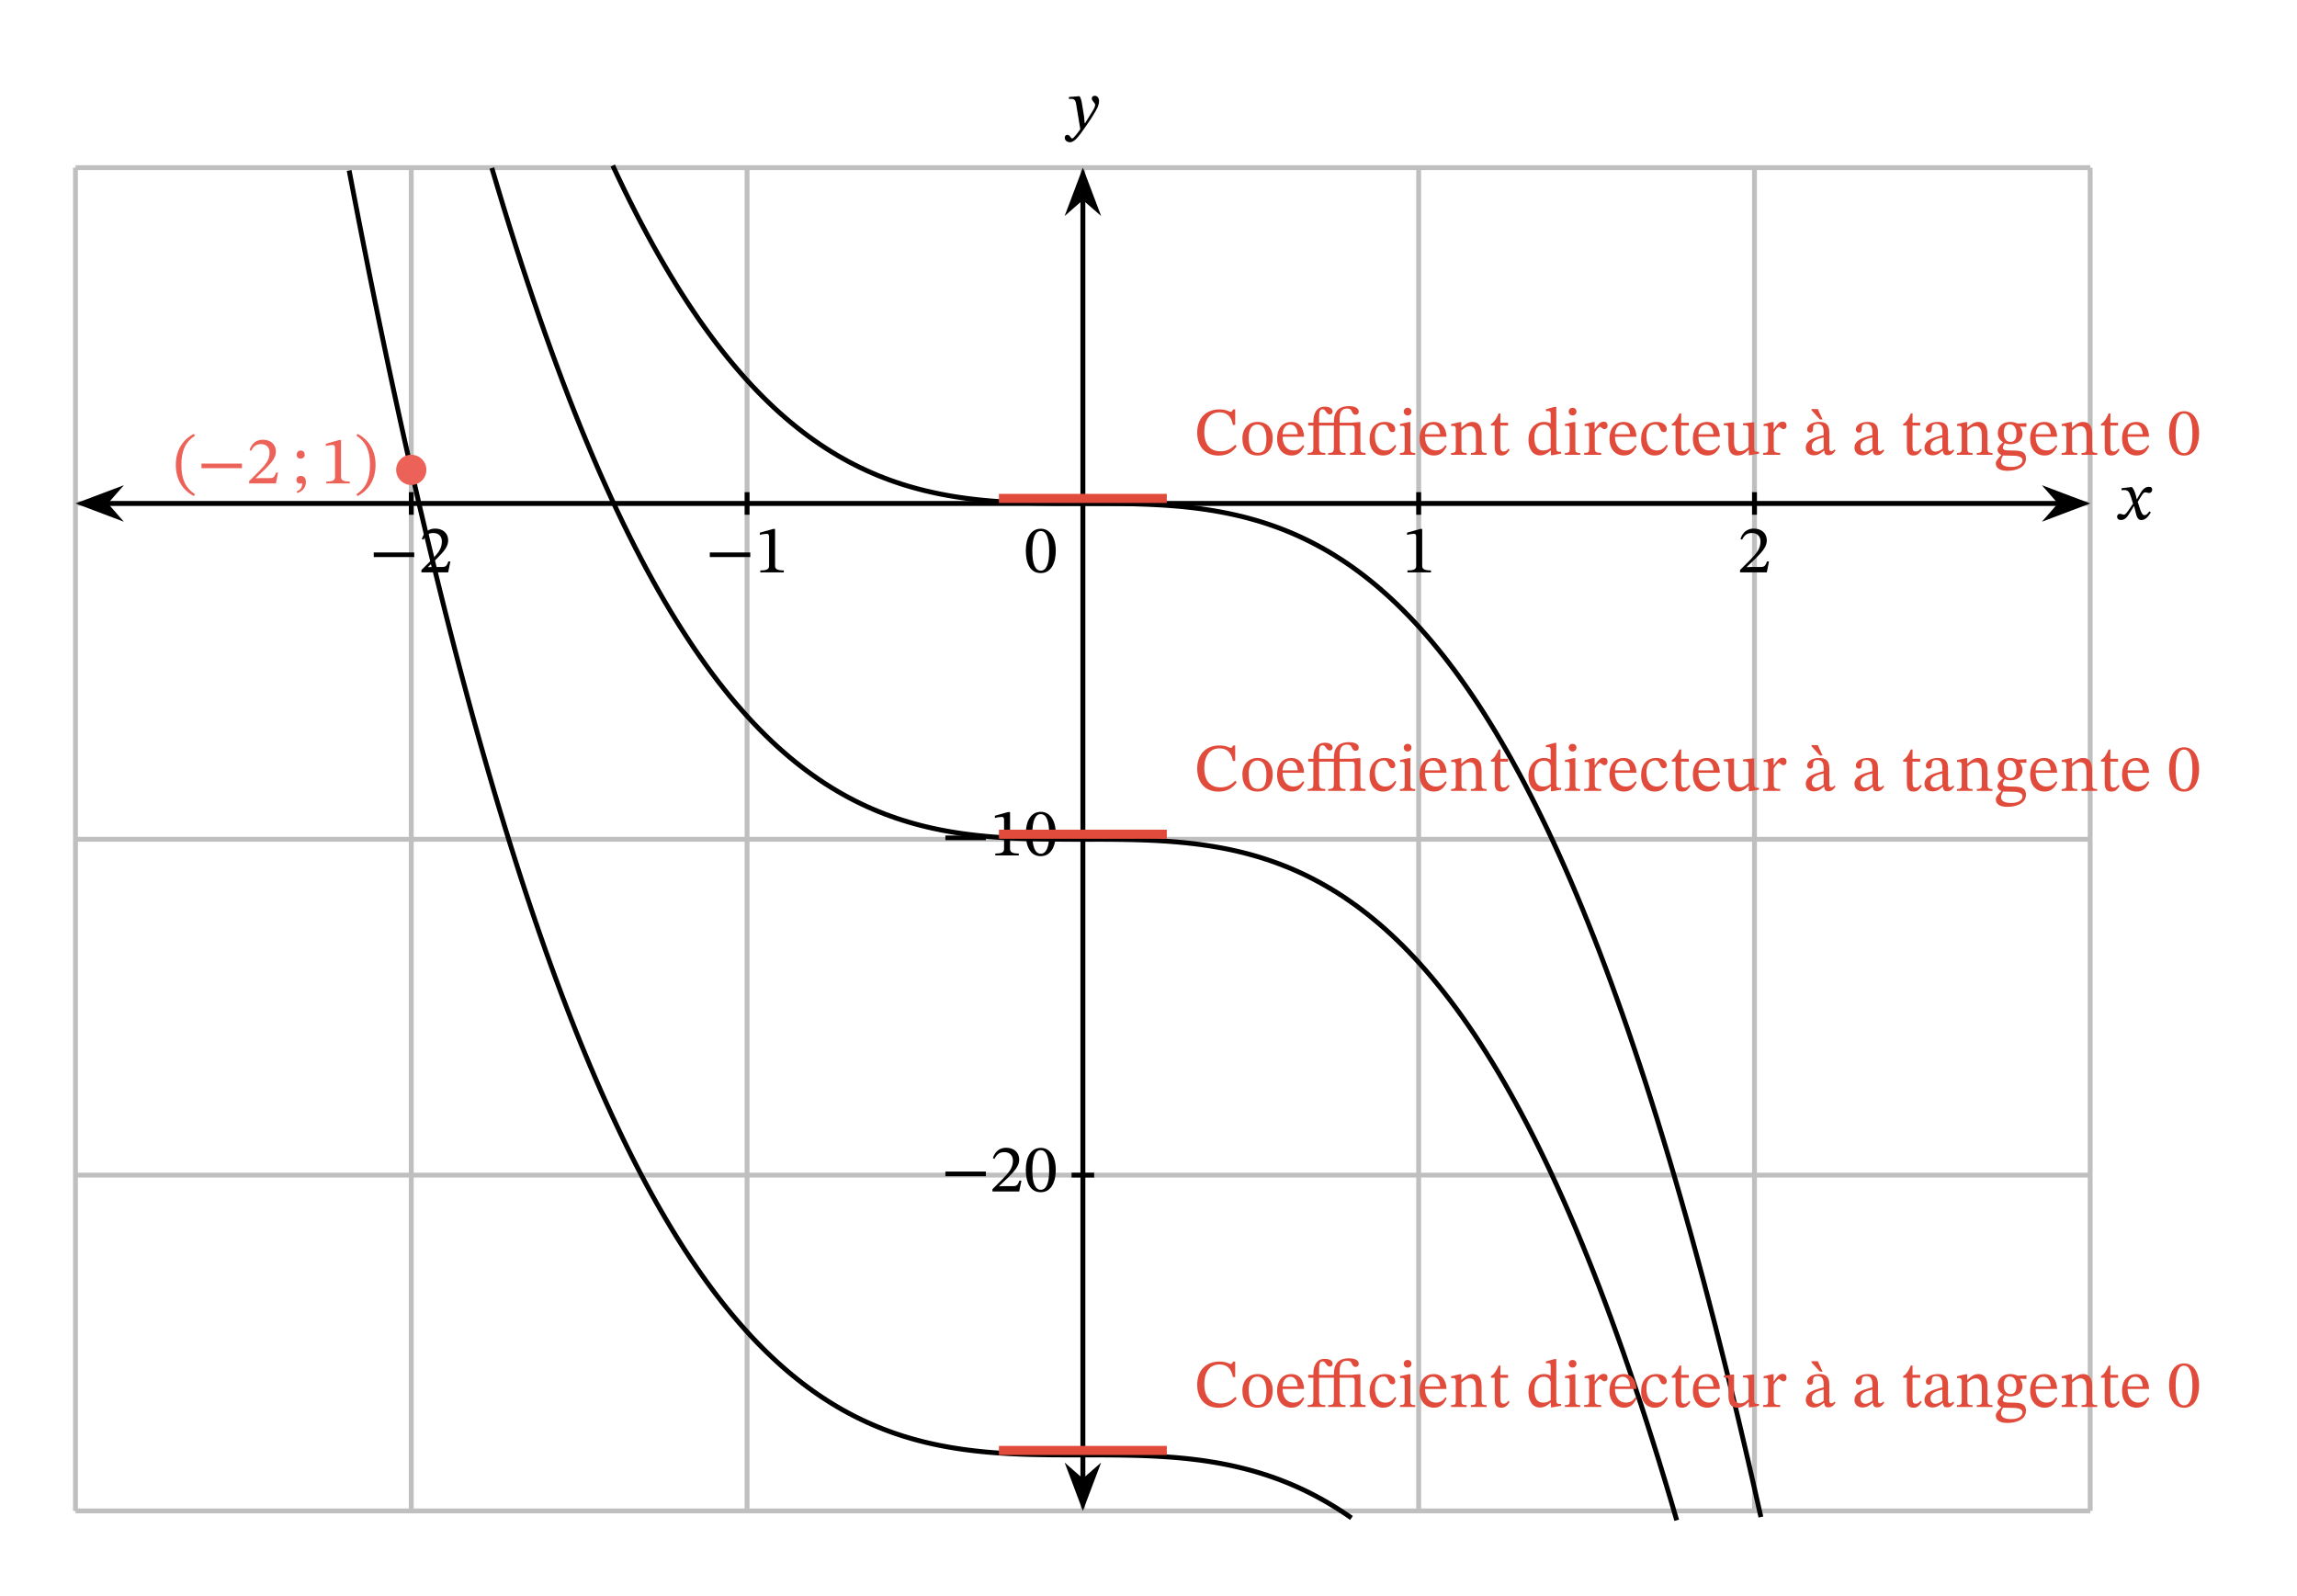 <svg width="503.08" height="349.48" viewBox="0 0 377.31 262.11" class="displayed_equation" xmlns="http://www.w3.org/2000/svg">
  <path d="M 123.984 139.303 L 3433.555 139.303 M 123.984 690.905 L 3433.555 690.905 M 123.984 1242.506 L 3433.555 1242.506 M 123.984 1794.147 L 3433.555 1794.147 M 123.984 2345.748 L 3433.555 2345.748 M 123.984 139.303 L 123.984 2345.748 M 675.547 139.303 L 675.547 2345.748 M 1227.148 139.303 L 1227.148 2345.748 M 1778.75 139.303 L 1778.75 2345.748 M 2330.352 139.303 L 2330.352 2345.748 M 2881.953 139.303 L 2881.953 2345.748 M 3433.359 139.303 L 3433.359 2345.748" transform="matrix(.1 0 0 -.1 0 262.11)" fill="none" stroke-width="7.97" stroke="#bfbfbf" stroke-miterlimit="10" />
  <path d="M 173.945 1794.147 L 3383.555 1794.147" transform="matrix(.1 0 0 -.1 0 262.11)" fill="none" stroke-width="7.97" stroke="#000" stroke-miterlimit="10" />
  <path d="M 13.531 82.695 L 19 84.762 L 17.195 82.695 L 19 80.633" />
  <path d="M 135.312 1794.147 L 190 1773.483 L 171.953 1794.147 L 190 1814.772 Z M 135.312 1794.147" transform="matrix(.1 0 0 -.1 0 262.11)" fill="none" stroke-width="7.97" stroke="#000" stroke-miterlimit="10" />
  <path d="M 342.223 82.695 L 336.754 80.633 L 338.559 82.695 L 336.754 84.762" />
  <path d="M 3422.227 1794.147 L 3367.539 1814.772 L 3385.586 1794.147 L 3367.539 1773.483 Z M 3422.227 1794.147" transform="matrix(.1 0 0 -.1 0 262.11)" fill="none" stroke-width="7.97" stroke="#000" stroke-miterlimit="10" />
  <path d="M 351.016 81.984 L 350.98 81.984 L 350.848 81.414 C 350.691 80.816 350.477 80.32 350.211 80.012 L 350.043 80.012 L 348.492 80.191 L 348.492 80.523 C 348.492 80.523 348.66 80.492 348.84 80.492 C 349.574 80.48 349.766 80.781 350.066 81.719 L 350.379 82.734 L 349.574 83.902 C 349.141 84.527 348.938 84.539 348.895 84.539 C 348.703 84.539 348.438 84.395 348.191 84.395 C 347.922 84.395 347.758 84.641 347.758 84.863 C 347.758 85.145 347.922 85.41 348.402 85.41 C 349.074 85.41 349.441 84.887 349.797 84.305 L 350.512 83.145 L 350.555 83.145 L 350.836 84.273 C 350.992 84.996 351.238 85.422 351.75 85.422 C 352.508 85.422 352.977 84.664 353.301 84.172 L 353.066 83.992 C 352.766 84.395 352.555 84.617 352.266 84.617 C 351.918 84.617 351.695 84.203 351.383 83.18 L 351.148 82.422 L 351.828 81.34 C 352.02 81.027 352.176 80.867 352.43 80.867 C 352.578 80.867 352.832 80.98 353.012 80.98 C 353.312 80.98 353.523 80.723 353.523 80.457 C 353.523 80.145 353.391 79.965 352.969 79.965 C 352.309 79.965 351.863 80.512 351.562 81.051 L 351.016 81.984" />
  <path d="M 1778.75 189.264 L 1778.75 2295.787" transform="matrix(.1 0 0 -.1 0 262.11)" fill="none" stroke-width="7.97" stroke="#000" stroke-miterlimit="10" />
  <path d="M 177.875 247.047 L 179.941 241.578 L 177.875 243.383 L 175.812 241.578" />
  <path d="M 1778.75 150.631 L 1799.414 205.319 L 1778.75 187.272 L 1758.125 205.319 Z M 1778.75 150.631" transform="matrix(.1 0 0 -.1 0 262.11)" fill="none" stroke-width="7.97" stroke="#000" stroke-miterlimit="10" />
  <path d="M 177.875 28.668 L 175.812 34.137 L 177.875 32.332 L 179.941 34.137" />
  <path d="M 1778.75 2334.42 L 1758.125 2279.733 L 1778.75 2297.78 L 1799.414 2279.733 Z M 1778.75 2334.42" transform="matrix(.1 0 0 -.1 0 262.11)" fill="none" stroke-width="7.97" stroke="#000" stroke-miterlimit="10" />
  <path d="M 177.801 17.484 C 177.664 16.59 177.59 16.234 177.344 15.809 L 177.176 15.809 L 175.59 15.934 L 175.59 16.258 C 175.59 16.258 175.824 16.234 175.98 16.234 C 176.664 16.234 176.719 16.781 176.797 17.281 L 177.453 21.211 C 177.141 21.691 176.34 22.75 176.129 22.75 C 175.883 22.75 175.758 22.156 175.336 22.156 C 175.078 22.156 174.898 22.305 174.898 22.637 C 174.898 23.051 175.289 23.363 175.758 23.363 C 176.605 23.363 177.387 22.102 178.223 20.941 C 178.805 20.141 179.441 19.18 180.043 18.117 C 180.398 17.52 180.531 17.016 180.531 16.578 C 180.531 16.102 180.242 15.73 179.832 15.73 C 179.508 15.73 179.34 15.934 179.34 16.168 C 179.34 16.59 179.887 16.902 179.887 17.195 C 179.887 17.461 179.785 17.73 179.52 18.164 L 178.234 20.23 L 178.168 20.23 L 178.07 19.113 L 177.801 17.484" />
  <path d="M 675.586 1775.592 L 675.586 1812.702" transform="matrix(.1 0 0 -.1 0 262.11)" fill="none" stroke-width="7.97" stroke="#000" stroke-miterlimit="10" />
  <path d="M61.391 91.5L68.039 91.5 68.039 90.742 61.391 90.742zM73.977 92.227L73.652 92.227C73.398 92.895 73.25 93.129 72.66 93.129L71.109 93.129 70.328 93.16 70.328 93.105 71.801 91.711C72.984 90.52 73.617 89.75 73.617 88.754 73.617 87.582 72.738 86.824 71.477 86.824 70.395 86.824 69.637 87.449 69.289 88.531L69.559 88.645C69.973 87.809 70.461 87.551 71.188 87.551 72.047 87.551 72.582 88.086 72.582 88.922 72.582 90.094 72.023 90.797 70.922 91.934L69.223 93.629 69.223 94.012 73.617 94.012 73.977 92.227" />
  <path d="M 1227.188 1775.592 L 1227.188 1812.702" transform="matrix(.1 0 0 -.1 0 262.11)" fill="none" stroke-width="7.97" stroke="#000" stroke-miterlimit="10" />
  <path d="M116.594 91.5L123.242 91.5 123.242 90.742 116.594 90.742zM128.754 94.012L128.754 93.695C127.727 93.695 127.312 93.496 127.312 92.949L127.312 86.883 126.992 86.883 124.824 87.492 124.824 87.863C125.172 87.75 125.742 87.684 125.965 87.684 126.242 87.684 126.332 87.84 126.332 88.23L126.332 92.949C126.332 93.508 125.941 93.695 124.891 93.695L124.891 94.012 128.754 94.012" />
  <path d="M 2330.352 1775.592 L 2330.352 1812.702" transform="matrix(.1 0 0 -.1 0 262.11)" fill="none" stroke-width="7.97" stroke="#000" stroke-miterlimit="10" />
  <path d="M 235.055 94.012 L 235.055 93.695 C 234.027 93.695 233.613 93.496 233.613 92.949 L 233.613 86.883 L 233.289 86.883 L 231.125 87.492 L 231.125 87.863 C 231.473 87.75 232.039 87.684 232.266 87.684 C 232.543 87.684 232.633 87.84 232.633 88.23 L 232.633 92.949 C 232.633 93.508 232.242 93.695 231.191 93.695 L 231.191 94.012 L 235.055 94.012" />
  <path d="M 2881.953 1775.592 L 2881.953 1812.702" transform="matrix(.1 0 0 -.1 0 262.11)" fill="none" stroke-width="7.97" stroke="#000" stroke-miterlimit="10" />
  <path d="M 290.578 92.227 L 290.254 92.227 C 289.996 92.895 289.852 93.129 289.258 93.129 L 287.711 93.129 L 286.93 93.16 L 286.93 93.105 L 288.402 91.711 C 289.586 90.52 290.219 89.75 290.219 88.754 C 290.219 87.582 289.34 86.824 288.078 86.824 C 286.996 86.824 286.238 87.449 285.891 88.531 L 286.16 88.645 C 286.57 87.809 287.062 87.551 287.789 87.551 C 288.648 87.551 289.18 88.086 289.18 88.922 C 289.18 90.094 288.621 90.797 287.52 91.934 L 285.824 93.629 L 285.824 94.012 L 290.219 94.012 L 290.578 92.227" />
  <path d="M 1760.195 690.905 L 1797.305 690.905" transform="matrix(.1 0 0 -.1 0 262.11)" fill="none" stroke-width="7.97" stroke="#000" stroke-miterlimit="10" />
  <path d="M155.293 193.199L161.941 193.199 161.941 192.441 155.293 192.441zM167.777 193.926L167.453 193.926C167.195 194.594 167.051 194.828 166.461 194.828L164.91 194.828 164.129 194.863 164.129 194.809 165.602 193.41C166.785 192.219 167.418 191.449 167.418 190.457 167.418 189.285 166.539 188.527 165.277 188.527 164.195 188.527 163.438 189.152 163.09 190.23L163.359 190.344C163.773 189.508 164.262 189.25 164.988 189.25 165.848 189.25 166.383 189.785 166.383 190.621 166.383 191.793 165.824 192.496 164.719 193.637L163.023 195.332 163.023 195.711 167.418 195.711 167.777 193.926M173.422 192.176C173.422 189.875 172.418 188.547 170.977 188.547 169.359 188.547 168.504 190.02 168.504 192.141 168.504 194.113 169.16 195.832 170.957 195.832 172.707 195.832 173.422 194.082 173.422 192.176zM172.34 192.238C172.34 194.383 171.84 195.43 170.957 195.43 170.062 195.43 169.57 194.359 169.57 192.195 169.57 189.988 170.062 188.926 170.945 188.926 171.859 188.926 172.34 189.977 172.34 192.238" />
  <path d="M 1760.195 1242.545 L 1797.305 1242.545" transform="matrix(.1 0 0 -.1 0 262.11)" fill="none" stroke-width="7.97" stroke="#000" stroke-miterlimit="10" />
  <path d="M155.293 138L161.941 138 161.941 137.242 155.293 137.242zM167.352 140.512L167.352 140.195C166.328 140.195 165.914 139.996 165.914 139.449L165.914 133.383 165.59 133.383 163.426 133.992 163.426 134.363C163.773 134.25 164.34 134.184 164.562 134.184 164.844 134.184 164.93 134.34 164.93 134.73L164.93 139.449C164.93 140.008 164.539 140.195 163.492 140.195L163.492 140.512 167.352 140.512M173.422 136.973C173.422 134.676 172.418 133.348 170.977 133.348 169.359 133.348 168.504 134.82 168.504 136.941 168.504 138.914 169.16 140.633 170.957 140.633 172.707 140.633 173.422 138.883 173.422 136.973zM172.34 137.039C172.34 139.184 171.84 140.23 170.957 140.23 170.062 140.23 169.57 139.16 169.57 136.996 169.57 134.785 170.062 133.727 170.945 133.727 171.859 133.727 172.34 134.777 172.34 137.039M173.422 90.473C173.422 88.176 172.418 86.848 170.977 86.848 169.359 86.848 168.504 88.32 168.504 90.441 168.504 92.414 169.16 94.133 170.957 94.133 172.707 94.133 173.422 92.383 173.422 90.473zM172.34 90.539C172.34 92.684 171.84 93.73 170.957 93.73 170.062 93.73 169.57 92.66 169.57 90.496 169.57 88.285 170.062 87.227 170.945 87.227 171.859 87.227 172.34 88.277 172.34 90.539" />
  <path d="M 1006.523 2349.147 L 1016.016 2328.952 L 1025.469 2309.264 L 1034.961 2290.045 L 1044.414 2271.334 L 1053.906 2253.092 L 1063.398 2235.319 L 1072.852 2218.014 L 1082.344 2201.178 L 1091.836 2184.772 L 1101.289 2168.834 L 1110.781 2153.327 L 1120.234 2138.248 L 1129.727 2123.639 L 1139.219 2109.381 L 1148.672 2095.592 L 1158.164 2082.194 L 1167.656 2069.186 L 1177.109 2056.608 L 1186.602 2044.381 L 1196.055 2032.545 L 1205.547 2021.139 L 1215.039 2010.045 L 1224.492 1999.342 L 1233.984 1988.991 L 1243.477 1978.991 L 1252.93 1969.342 L 1262.422 1960.045 L 1271.875 1951.061 L 1281.367 1942.428 L 1290.859 1934.108 L 1300.312 1926.139 L 1309.805 1918.444 L 1319.258 1911.061 L 1328.75 1903.952 L 1338.242 1897.155 L 1347.695 1890.67 L 1357.188 1884.42 L 1366.641 1878.483 L 1376.133 1872.78 L 1385.625 1867.389 L 1395.078 1862.194 L 1404.57 1857.272 L 1414.062 1852.584 L 1423.516 1848.17 L 1433.008 1843.952 L 1442.461 1839.967 L 1451.953 1836.217 L 1461.445 1832.623 L 1470.898 1829.303 L 1480.391 1826.139 L 1489.844 1823.209 L 1499.336 1820.436 L 1508.828 1817.858 L 1518.281 1815.436 L 1527.773 1813.209 L 1537.266 1811.1 L 1546.719 1809.186 L 1556.211 1807.428 L 1565.664 1805.787 L 1575.156 1804.303 L 1584.648 1802.936 L 1594.102 1801.725 L 1603.594 1800.592 L 1613.086 1799.616 L 1622.539 1798.717 L 1632.031 1797.936 L 1641.484 1797.233 L 1650.977 1796.647 L 1660.469 1796.139 L 1669.922 1795.709 L 1679.414 1795.319 L 1688.906 1795.006 L 1698.359 1794.772 L 1707.852 1794.577 L 1717.305 1794.42 L 1726.797 1794.303 L 1736.289 1794.225 L 1745.742 1794.186 L 1755.234 1794.147 L 1802.617 1794.147 L 1812.109 1794.108 L 1821.562 1794.069 L 1831.055 1793.952 L 1840.508 1793.873 L 1850 1793.717 L 1859.492 1793.522 L 1868.945 1793.248 L 1878.438 1792.936 L 1887.891 1792.584 L 1897.383 1792.116 L 1906.875 1791.608 L 1916.328 1790.983 L 1925.82 1790.319 L 1935.273 1789.537 L 1944.766 1788.639 L 1954.258 1787.623 L 1963.711 1786.53 L 1973.203 1785.28 L 1982.695 1783.912 L 1992.148 1782.428 L 2001.641 1780.787 L 2011.094 1779.03 L 2020.586 1777.116 L 2030.078 1775.006 L 2039.531 1772.78 L 2049.023 1770.358 L 2058.516 1767.741 L 2067.969 1765.006 L 2077.461 1762.037 L 2086.914 1758.873 L 2096.406 1755.514 L 2105.898 1751.959 L 2115.352 1748.17 L 2124.844 1744.186 L 2134.336 1739.967 L 2143.789 1735.514 L 2153.281 1730.827 L 2162.734 1725.905 L 2172.227 1720.748 L 2181.719 1715.319 L 2191.172 1709.616 L 2200.664 1703.639 L 2210.117 1697.389 L 2219.609 1690.905 L 2229.102 1684.069 L 2238.555 1676.998 L 2248.047 1669.577 L 2257.539 1661.881 L 2266.992 1653.873 L 2276.484 1645.553 L 2285.938 1636.92 L 2295.43 1627.936 L 2304.922 1618.6 L 2314.375 1608.952 L 2323.867 1598.952 L 2333.359 1588.6 L 2342.812 1577.858 L 2352.305 1566.803 L 2361.758 1555.319 L 2371.25 1543.483 L 2380.703 1531.256 L 2390.195 1518.678 L 2399.688 1505.631 L 2409.141 1492.233 L 2418.633 1478.405 L 2428.125 1464.186 L 2437.578 1449.537 L 2447.07 1434.42 L 2456.523 1418.912 L 2466.016 1402.936 L 2475.508 1386.53 L 2484.961 1369.694 L 2494.453 1352.35 L 2503.945 1334.577 L 2513.398 1316.295 L 2522.891 1297.584 L 2532.344 1278.366 L 2541.836 1258.678 L 2551.328 1238.444 L 2560.781 1217.741 L 2570.273 1196.569 L 2579.766 1174.811 L 2589.219 1152.584 L 2598.711 1129.811 L 2608.164 1106.491 L 2617.656 1082.662 L 2627.148 1058.287 L 2636.602 1033.327 L 2646.094 1007.858 L 2655.547 981.803 L 2665.039 955.163 L 2674.531 927.975 L 2683.984 900.163 L 2693.477 871.803 L 2702.969 842.858 L 2712.422 813.288 L 2721.914 783.092 L 2731.367 752.311 L 2740.859 720.905 L 2750.352 688.873 L 2759.805 656.217 L 2769.297 622.897 L 2778.789 588.991 L 2788.242 554.381 L 2797.734 519.147 L 2807.188 483.248 L 2816.68 446.647 L 2826.133 409.42 L 2835.625 371.491 L 2845.117 332.858 L 2854.609 293.561 L 2864.062 253.561 L 2873.555 212.819 L 2883.008 171.412 L 2892.5 129.264" transform="matrix(.1 0 0 -.1 0 262.11)" fill="none" stroke-width="7.97" stroke="#000" stroke-miterlimit="10" />
  <path d="M 807.93 2345.162 L 817.734 2312.194 L 827.5 2279.85 L 837.305 2248.209 L 847.07 2217.155 L 856.836 2186.803 L 866.641 2157.077 L 876.406 2127.975 L 886.172 2099.498 L 895.977 2071.608 L 905.742 2044.381 L 915.547 2017.702 L 925.312 1991.686 L 935.078 1966.217 L 944.883 1941.334 L 954.648 1917.037 L 964.453 1893.287 L 974.219 1870.123 L 983.984 1847.506 L 993.789 1825.475 L 1003.555 1803.952 L 1013.359 1782.975 L 1023.125 1762.506 L 1032.891 1742.584 L 1042.695 1723.17 L 1052.461 1704.264 L 1062.227 1685.866 L 1072.031 1667.936 L 1081.797 1650.514 L 1091.562 1633.6 L 1101.367 1617.116 L 1111.133 1601.139 L 1120.938 1585.592 L 1130.703 1570.553 L 1140.469 1555.905 L 1150.273 1541.725 L 1160.039 1527.975 L 1169.805 1514.655 L 1179.609 1501.725 L 1189.375 1489.264 L 1199.141 1477.155 L 1208.945 1465.475 L 1218.711 1454.225 L 1228.516 1443.327 L 1238.281 1432.78 L 1248.047 1422.662 L 1257.852 1412.897 L 1267.617 1403.444 L 1277.383 1394.381 L 1287.188 1385.67 L 1296.953 1377.311 L 1306.758 1369.264 L 1316.523 1361.53 L 1326.289 1354.147 L 1336.094 1347.077 L 1345.859 1340.28 L 1355.625 1333.795 L 1365.43 1327.623 L 1375.195 1321.725 L 1384.961 1316.1 L 1394.766 1310.748 L 1404.531 1305.67 L 1414.336 1300.866 L 1424.102 1296.295 L 1433.906 1291.959 L 1443.672 1287.858 L 1453.438 1283.991 L 1463.242 1280.397 L 1473.008 1276.959 L 1482.773 1273.756 L 1492.578 1270.787 L 1502.344 1267.975 L 1512.148 1265.358 L 1521.914 1262.936 L 1531.68 1260.709 L 1541.484 1258.639 L 1551.25 1256.725 L 1561.016 1254.967 L 1570.82 1253.366 L 1580.586 1251.881 L 1590.352 1250.592 L 1600.156 1249.381 L 1609.922 1248.327 L 1619.727 1247.389 L 1629.492 1246.53 L 1639.258 1245.787 L 1649.062 1245.162 L 1658.828 1244.616 L 1668.594 1244.147 L 1678.398 1243.756 L 1688.164 1243.405 L 1697.969 1243.17 L 1707.734 1242.936 L 1717.5 1242.819 L 1727.305 1242.702 L 1746.836 1242.545 L 1756.641 1242.545 L 1766.406 1242.506 L 1805.547 1242.506 L 1825.078 1242.428 L 1834.883 1242.311 L 1844.648 1242.194 L 1854.414 1241.998 L 1864.219 1241.764 L 1873.984 1241.491 L 1883.789 1241.139 L 1893.555 1240.709 L 1903.359 1240.202 L 1913.125 1239.616 L 1922.891 1238.912 L 1932.695 1238.131 L 1942.461 1237.233 L 1952.227 1236.217 L 1962.031 1235.123 L 1971.797 1233.873 L 1981.562 1232.467 L 1991.367 1230.944 L 2001.133 1229.264 L 2010.938 1227.467 L 2020.703 1225.475 L 2030.469 1223.327 L 2040.273 1220.983 L 2050.039 1218.483 L 2059.805 1215.787 L 2069.609 1212.897 L 2079.375 1209.772 L 2089.141 1206.491 L 2098.945 1202.975 L 2108.711 1199.225 L 2118.516 1195.28 L 2128.281 1191.061 L 2138.047 1186.647 L 2147.852 1181.959 L 2157.617 1176.998 L 2167.383 1171.803 L 2177.188 1166.295 L 2186.953 1160.553 L 2196.758 1154.537 L 2206.523 1148.209 L 2216.289 1141.569 L 2226.094 1134.655 L 2235.859 1127.428 L 2245.625 1119.889 L 2255.43 1111.998 L 2265.195 1103.795 L 2274.961 1095.28 L 2284.766 1086.373 L 2294.531 1077.155 L 2304.336 1067.584 L 2314.102 1057.623 L 2323.906 1047.311 L 2333.672 1036.608 L 2343.438 1025.514 L 2353.242 1014.069 L 2363.008 1002.194 L 2372.773 989.928 L 2382.578 977.233 L 2392.344 964.147 L 2402.148 950.592 L 2411.914 936.647 L 2421.68 922.272 L 2431.484 907.428 L 2441.25 892.116 L 2451.016 876.373 L 2460.82 860.163 L 2470.586 843.483 L 2480.352 826.295 L 2490.156 808.639 L 2499.922 790.514 L 2509.727 771.881 L 2519.492 752.741 L 2529.258 733.053 L 2539.062 712.897 L 2548.828 692.194 L 2558.594 670.944 L 2568.398 649.186 L 2578.164 626.842 L 2587.969 603.991 L 2597.734 580.553 L 2607.5 556.53 L 2617.305 531.959 L 2627.07 506.803 L 2636.836 481.061 L 2646.641 454.733 L 2656.406 427.819 L 2666.211 400.28 L 2675.977 372.116 L 2685.742 343.327 L 2695.547 313.952 L 2705.312 283.913 L 2715.078 253.209 L 2724.883 221.881 L 2734.648 189.928 L 2744.453 157.272 L 2754.219 123.952" transform="matrix(.1 0 0 -.1 0 262.11)" fill="none" stroke-width="7.97" stroke="#000" stroke-miterlimit="10" />
  <path d="M 573.516 2341.1 L 581.797 2297.975 L 590.078 2255.397 L 598.359 2213.444 L 606.602 2172.037 L 614.883 2131.217 L 623.164 2090.983 L 631.445 2051.334 L 639.688 2012.233 L 647.969 1973.717 L 656.25 1935.748 L 664.531 1898.327 L 672.812 1861.452 L 681.094 1825.162 L 689.336 1789.381 L 697.617 1754.147 L 705.898 1719.459 L 714.18 1685.28 L 722.461 1651.647 L 730.703 1618.522 L 738.984 1585.944 L 747.266 1553.873 L 755.547 1522.272 L 763.828 1491.217 L 772.07 1460.67 L 780.352 1430.592 L 788.633 1401.022 L 796.914 1371.959 L 805.195 1343.327 L 813.438 1315.241 L 821.719 1287.584 L 830 1260.436 L 838.281 1233.756 L 846.562 1207.506 L 854.805 1181.764 L 863.086 1156.452 L 871.367 1131.608 L 879.648 1107.194 L 887.93 1083.248 L 896.172 1059.694 L 904.453 1036.647 L 912.734 1013.991 L 921.016 991.764 L 929.297 969.967 L 937.578 948.6 L 945.82 927.623 L 954.102 907.077 L 962.383 886.959 L 970.664 867.194 L 978.945 847.858 L 987.188 828.913 L 995.469 810.397 L 1003.75 792.233 L 1012.031 774.459 L 1020.312 757.038 L 1028.555 740.045 L 1036.836 723.366 L 1045.117 707.116 L 1053.398 691.178 L 1061.641 675.631 L 1069.922 660.436 L 1078.203 645.553 L 1086.484 631.061 L 1094.766 616.881 L 1103.047 603.053 L 1111.289 589.577 L 1119.57 576.413 L 1127.852 563.561 L 1136.133 551.061 L 1144.414 538.873 L 1152.695 526.998 L 1160.938 515.436 L 1169.219 504.147 L 1177.5 493.17 L 1185.781 482.506 L 1194.023 472.155 L 1202.305 462.077 L 1210.586 452.272 L 1218.867 442.741 L 1227.148 433.522 L 1235.391 424.538 L 1243.672 415.866 L 1251.953 407.428 L 1260.234 399.264 L 1268.516 391.334 L 1276.797 383.678 L 1285.039 376.256 L 1293.32 369.069 L 1301.602 362.155 L 1309.883 355.475 L 1318.164 348.991 L 1326.406 342.78 L 1334.688 336.764 L 1342.969 330.983 L 1351.25 325.397 L 1359.531 320.045 L 1367.773 314.889 L 1376.055 309.928 L 1384.336 305.163 L 1392.617 300.631 L 1400.898 296.256 L 1409.141 292.077 L 1417.422 288.092 L 1425.703 284.264 L 1433.984 280.631 L 1442.266 277.155 L 1450.508 273.834 L 1458.789 270.709 L 1467.07 267.702 L 1475.352 264.889 L 1483.633 262.194 L 1491.875 259.694 L 1500.156 257.272 L 1508.438 255.045 L 1516.719 252.897 L 1525 250.905 L 1533.242 249.069 L 1541.523 247.311 L 1549.805 245.709 L 1558.086 244.186 L 1566.367 242.78 L 1574.648 241.491 L 1582.891 240.28 L 1591.172 239.186 L 1599.453 238.17 L 1607.734 237.272 L 1616.016 236.412 L 1624.258 235.67 L 1632.539 235.006 L 1640.82 234.381 L 1657.383 233.366 L 1665.625 232.975 L 1673.906 232.623 L 1682.188 232.311 L 1690.469 232.037 L 1698.711 231.842 L 1715.273 231.53 L 1723.555 231.412 L 1731.836 231.334 L 1748.398 231.256 L 1756.641 231.256 L 1764.922 231.217 L 1806.289 231.217 L 1822.852 231.139 L 1831.094 231.061 L 1839.375 230.983 L 1855.938 230.67 L 1864.219 230.475 L 1872.461 230.241 L 1880.742 229.967 L 1889.023 229.616 L 1897.305 229.225 L 1905.586 228.756 L 1913.867 228.248 L 1922.109 227.662 L 1930.391 227.037 L 1938.672 226.295 L 1946.953 225.514 L 1955.195 224.616 L 1963.477 223.639 L 1971.758 222.584 L 1980.039 221.412 L 1988.32 220.123 L 1996.602 218.795 L 2004.844 217.311 L 2013.125 215.709 L 2021.406 214.03 L 2029.688 212.194 L 2037.969 210.241 L 2046.211 208.17 L 2054.492 205.983 L 2062.773 203.639 L 2071.055 201.139 L 2079.336 198.522 L 2087.578 195.748 L 2095.859 192.819 L 2104.141 189.733 L 2112.422 186.452 L 2120.703 183.053 L 2128.945 179.459 L 2137.227 175.709 L 2145.508 171.764 L 2153.789 167.662 L 2162.07 163.366 L 2170.312 158.873 L 2178.594 154.186 L 2186.875 149.303 L 2195.156 144.225 L 2203.438 138.952 L 2211.719 133.444 L 2219.961 127.741" transform="matrix(.1 0 0 -.1 0 262.11)" fill="none" stroke-width="7.97" stroke="#000" stroke-miterlimit="10" />
  <path d="M70.039 77.18C70.039 75.809 68.926 74.699 67.555 74.699 66.184 74.699 65.074 75.809 65.074 77.18 65.074 78.551 66.184 79.66 67.555 79.66 68.926 79.66 70.039 78.551 70.039 77.18zM28.879 76.355C28.879 78.809 30.051 80.559 31.848 81.484L32.027 81.172C30.398 80.102 29.797 78.598 29.797 76.355 29.797 74.133 30.398 72.637 32.027 71.555L31.848 71.266C30.051 72.18 28.879 73.922 28.879 76.355M33.094 76.898L39.742 76.898 39.742 76.141 33.094 76.141zM45.676 77.625L45.352 77.625C45.098 78.293 44.953 78.527 44.359 78.527L42.809 78.527 42.027 78.562 42.027 78.508 43.5 77.113C44.684 75.918 45.32 75.148 45.32 74.156 45.32 72.984 44.438 72.227 43.18 72.227 42.094 72.227 41.336 72.852 40.992 73.934L41.258 74.043C41.672 73.207 42.164 72.949 42.887 72.949 43.746 72.949 44.281 73.488 44.281 74.32 44.281 75.492 43.723 76.195 42.621 77.336L40.922 79.031 40.922 79.41 45.32 79.41 45.676 77.625M48.859 80.992C49.305 80.793 50.242 80.414 50.242 79.152 50.242 78.539 49.941 78.172 49.383 78.172 48.938 78.172 48.691 78.473 48.691 78.828 48.691 79.152 48.871 79.434 49.305 79.434 49.43 79.434 49.527 79.41 49.652 79.363 49.652 80.27 49.141 80.535 48.727 80.715zM50.055 74.691C50.055 74.32 49.82 74 49.395 74 48.984 74 48.738 74.312 48.738 74.68 48.738 75.059 48.949 75.328 49.383 75.328 49.82 75.328 50.055 75.035 50.055 74.691M57.453 79.41L57.453 79.098C56.426 79.098 56.016 78.898 56.016 78.352L56.016 72.281 55.691 72.281 53.523 72.895 53.523 73.262C53.871 73.152 54.441 73.086 54.664 73.086 54.941 73.086 55.031 73.242 55.031 73.629L55.031 78.352C55.031 78.906 54.641 79.098 53.594 79.098L53.594 79.41 57.453 79.41M61.691 76.355C61.691 73.922 60.52 72.18 58.727 71.266L58.547 71.555C60.176 72.637 60.777 74.133 60.777 76.355 60.777 78.598 60.176 80.102 58.547 81.172L58.727 81.484C60.52 80.559 61.691 78.809 61.691 76.355" fill="#ec6258" />
  <path d="M 1640.859 1802.428 L 1916.641 1802.428" transform="matrix(.1 0 0 -.1 0 262.11)" fill="none" stroke-width="14.944" stroke="#e14b3b" stroke-miterlimit="10" />
  <path d="M202.883 73.047C202.258 73.73 201.512 74.129 200.484 74.129 198.91 74.129 197.82 73.172 197.82 70.941 197.82 68.953 198.723 67.727 200.328 67.727 201.477 67.727 202.27 68.34 202.516 69.801L202.895 69.801 202.895 67.246 202.559 67.246C202.426 67.469 202.359 67.648 202.18 67.648 201.902 67.648 201.488 67.246 200.316 67.246 198.176 67.246 196.656 68.617 196.656 71.051 196.656 73.227 197.863 74.832 200.16 74.832 201.621 74.832 202.547 74.184 203.152 73.281L202.883 73.047M206.578 69.301C205.07 69.301 204.078 70.395 204.078 72.012 204.078 73.816 205.016 74.82 206.578 74.82 208.027 74.82 209.055 73.84 209.055 71.965 209.055 70.316 208.105 69.301 206.578 69.301zM206.535 69.723C207.527 69.723 208.027 70.648 208.027 72.02 208.027 73.84 207.539 74.375 206.621 74.375 205.664 74.387 205.117 73.641 205.117 71.863 205.117 70.438 205.688 69.723 206.535 69.723M214.031 73.113C213.672 73.582 213.328 73.984 212.422 73.984 211.531 73.984 210.684 73.281 210.684 71.742L214.207 71.742C214.152 70.18 213.352 69.301 212.133 69.301 210.828 69.301 209.781 70.191 209.781 72.055 209.781 73.852 210.816 74.82 212.156 74.82 213.305 74.82 213.84 74.117 214.242 73.27zM210.672 71.328C210.762 70.293 211.207 69.746 211.965 69.746 212.758 69.746 213.129 70.504 213.16 71.328L210.672 71.328M224.316 74.387C223.516 74.387 223.457 74.219 223.457 73.582L223.457 69.332 223.168 69.332 221.977 69.434 220.055 69.434 220.055 68.754C220.055 67.527 220.504 67.113 221.273 67.113 221.652 67.113 221.906 67.215 222.031 67.535 222.176 67.871 222.32 68.129 222.656 68.129 222.988 68.129 223.191 67.926 223.191 67.613 223.191 66.988 222.52 66.711 221.551 66.711 220.48 66.711 219.82 67.113 219.52 67.594 219.207 68.094 219.109 68.574 219.109 69.434L216.676 69.434 216.676 68.484C216.676 67.547 216.844 67.223 217.254 67.223 217.477 67.223 217.578 67.312 217.801 67.613 218.023 67.914 218.148 68.07 218.438 68.07 218.684 68.07 218.895 67.914 218.895 67.582 218.895 67.09 218.359 66.801 217.633 66.801 216.844 66.801 216.406 67.125 216.105 67.637 215.816 68.152 215.738 68.586 215.738 69.434L214.891 69.434 214.891 69.902 215.738 69.902 215.738 73.383C215.738 74.254 215.617 74.387 214.801 74.387L214.801 74.711 217.703 74.711 217.703 74.387C216.887 74.387 216.676 74.254 216.676 73.383L216.676 69.902 219.109 69.902 219.109 73.383C219.109 74.254 218.984 74.398 218.172 74.398L218.172 74.711 221.016 74.711 221.016 74.398C220.234 74.398 220.055 74.242 220.055 73.383L220.055 69.902 222.219 69.902C222.43 69.957 222.531 70.125 222.531 70.492L222.531 73.582C222.531 74.176 222.488 74.387 221.754 74.387L221.754 74.711 224.316 74.711 224.316 74.387M229.152 73.059C228.648 73.703 228.27 73.984 227.547 73.984 226.398 73.984 225.852 73.027 225.852 71.664 225.852 70.383 226.398 69.711 227.301 69.711 228.258 69.711 227.891 70.984 228.719 70.984 229.031 70.984 229.188 70.805 229.188 70.48 229.188 69.836 228.539 69.301 227.488 69.301 225.883 69.301 224.969 70.438 224.969 72.188 224.969 73.738 225.805 74.82 227.199 74.82 228.395 74.82 228.938 74.117 229.363 73.215L229.152 73.059M231.219 66.98C230.828 66.98 230.582 67.27 230.582 67.605 230.582 67.949 230.84 68.238 231.219 68.238 231.609 68.238 231.852 67.949 231.852 67.605 231.852 67.27 231.609 66.98 231.219 66.98zM232.469 74.398C231.719 74.398 231.664 74.23 231.664 73.582L231.664 69.332 231.371 69.332 229.969 69.645 229.969 69.969C229.969 69.969 230.09 69.945 230.246 69.945 230.57 69.945 230.738 69.992 230.738 70.473L230.738 73.582C230.738 74.219 230.703 74.398 229.957 74.398L229.957 74.711 232.469 74.711 232.469 74.398M237.43 73.113C237.074 73.582 236.727 73.984 235.824 73.984 234.93 73.984 234.082 73.281 234.082 71.742L237.609 71.742C237.555 70.18 236.75 69.301 235.531 69.301 234.227 69.301 233.18 70.191 233.18 72.055 233.18 73.852 234.219 74.82 235.555 74.82 236.703 74.82 237.242 74.117 237.641 73.27zM234.07 71.328C234.16 70.293 234.609 69.746 235.367 69.746 236.156 69.746 236.527 70.504 236.559 71.328L234.07 71.328M243.367 71.285C243.367 70.004 242.887 69.301 241.871 69.301 241.168 69.301 240.68 69.699 240.074 70.238L240.031 70.238 240.043 69.332 239.785 69.332 238.367 69.656 238.367 69.98C238.367 69.98 238.48 69.957 238.668 69.957 238.969 69.957 239.137 70.047 239.137 70.449L239.137 73.582C239.137 74.207 239.105 74.398 238.355 74.398L238.355 74.711 240.914 74.711 240.914 74.398C240.109 74.398 240.062 74.207 240.062 73.582L240.062 70.715C240.398 70.414 240.812 70.012 241.414 70.012 241.914 70.012 242.441 70.227 242.441 71.566L242.441 73.582C242.441 74.207 242.406 74.398 241.613 74.398L241.613 74.711 244.191 74.711 244.191 74.398C243.445 74.398 243.367 74.207 243.367 73.582L243.367 71.285M247.77 73.703C247.492 74.02 247.344 74.164 246.988 74.164 246.555 74.164 246.453 73.895 246.453 73.105L246.453 69.902 247.715 69.902 247.715 69.434 246.453 69.434 246.465 67.906 246.172 67.906C245.773 68.852 245.438 69.32 244.914 69.645L244.914 69.902 245.527 69.902 245.527 73.414C245.527 74.418 245.852 74.82 246.598 74.82 247.312 74.82 247.547 74.488 247.98 73.887L247.77 73.703M256.434 74.508L256.434 74.207 256.199 74.207C255.789 74.207 255.641 74.098 255.641 73.516L255.641 66.832 255.34 66.832 253.938 67.223 253.938 67.535C253.938 67.535 254.125 67.516 254.227 67.516 254.66 67.516 254.715 67.613 254.715 68.105L254.715 69.566C254.371 69.379 254.004 69.301 253.633 69.301 252.227 69.301 251.07 70.426 251.07 72.266 251.07 73.695 251.715 74.801 252.977 74.801 253.715 74.801 254.281 74.375 254.703 73.996L254.75 73.996 254.75 74.766 255.008 74.766zM254.715 73.582C254.328 73.852 254.023 73.996 253.5 73.996 252.551 73.996 252.039 73.371 252.039 71.832 252.039 70.426 252.676 69.746 253.613 69.746 254.305 69.746 254.629 70.18 254.715 70.637L254.715 73.582M258.316 66.98C257.926 66.98 257.68 67.27 257.68 67.605 257.68 67.949 257.938 68.238 258.316 68.238 258.707 68.238 258.953 67.949 258.953 67.605 258.953 67.27 258.707 66.98 258.316 66.98zM259.566 74.398C258.82 74.398 258.766 74.23 258.766 73.582L258.766 69.332 258.473 69.332 257.07 69.645 257.07 69.969C257.07 69.969 257.191 69.945 257.348 69.945 257.672 69.945 257.84 69.992 257.84 70.473L257.84 73.582C257.84 74.219 257.805 74.398 257.055 74.398L257.055 74.711 259.566 74.711 259.566 74.398M261.941 69.332L261.672 69.332 260.289 69.668 260.289 69.98C260.289 69.98 260.414 69.957 260.637 69.957 261.039 69.957 261.039 70.156 261.039 70.559L261.039 73.629C261.039 74.254 260.961 74.387 260.223 74.387L260.223 74.711 263.012 74.711 263.012 74.387C262.176 74.387 261.965 74.277 261.965 73.57L261.965 71.027C262.23 70.582 262.59 70.113 262.844 70.113 262.98 70.113 263.203 70.492 263.57 70.492 263.816 70.492 264.062 70.316 264.062 69.891 264.062 69.512 263.852 69.266 263.414 69.266 262.879 69.266 262.543 69.656 261.977 70.48L261.941 70.48 261.941 69.332M268.629 73.113C268.273 73.582 267.926 73.984 267.023 73.984 266.133 73.984 265.281 73.281 265.281 71.742L268.809 71.742C268.754 70.18 267.949 69.301 266.734 69.301 265.43 69.301 264.379 70.191 264.379 72.055 264.379 73.852 265.418 74.82 266.758 74.82 267.906 74.82 268.441 74.117 268.844 73.27zM265.273 71.328C265.359 70.293 265.809 69.746 266.566 69.746 267.359 69.746 267.727 70.504 267.758 71.328L265.273 71.328M273.754 73.059C273.25 73.703 272.871 73.984 272.145 73.984 270.996 73.984 270.449 73.027 270.449 71.664 270.449 70.383 270.996 69.711 271.898 69.711 272.859 69.711 272.492 70.984 273.316 70.984 273.629 70.984 273.785 70.805 273.785 70.48 273.785 69.836 273.137 69.301 272.09 69.301 270.484 69.301 269.57 70.438 269.57 72.188 269.57 73.738 270.406 74.82 271.801 74.82 272.992 74.82 273.539 74.117 273.965 73.215L273.754 73.059M277.469 73.703C277.191 74.02 277.047 74.164 276.688 74.164 276.254 74.164 276.152 73.895 276.152 73.105L276.152 69.902 277.414 69.902 277.414 69.434 276.152 69.434 276.164 67.906 275.871 67.906C275.473 68.852 275.137 69.32 274.613 69.645L274.613 69.902 275.227 69.902 275.227 73.414C275.227 74.418 275.551 74.82 276.297 74.82 277.012 74.82 277.246 74.488 277.68 73.887L277.469 73.703M282.328 73.113C281.973 73.582 281.629 73.984 280.723 73.984 279.832 73.984 278.984 73.281 278.984 71.742L282.508 71.742C282.453 70.18 281.648 69.301 280.434 69.301 279.129 69.301 278.078 70.191 278.078 72.055 278.078 73.852 279.117 74.82 280.457 74.82 281.605 74.82 282.141 74.117 282.543 73.27zM278.973 71.328C279.062 70.293 279.508 69.746 280.266 69.746 281.059 69.746 281.426 70.504 281.461 71.328L278.973 71.328M288.926 74.207L288.812 74.207C288.277 74.207 288.145 74.129 288.145 73.473L288.145 69.379 287.875 69.379 286.312 69.543 286.312 69.855C287.027 69.855 287.219 69.914 287.219 70.504L287.219 73.438C286.773 73.828 286.414 74.105 285.844 74.105 285.266 74.105 284.84 73.773 284.84 72.637L284.84 69.379 284.594 69.379 283.156 69.543 283.156 69.855C283.758 69.867 283.914 69.914 283.914 70.516L283.914 72.781C283.914 74.297 284.449 74.82 285.379 74.82 286.09 74.82 286.617 74.488 287.207 73.906L287.262 73.906 287.262 74.766 287.508 74.766 288.926 74.508 288.926 74.207M291.344 69.332L291.074 69.332 289.691 69.668 289.691 69.98C289.691 69.98 289.812 69.957 290.035 69.957 290.438 69.957 290.438 70.156 290.438 70.559L290.438 73.629C290.438 74.254 290.359 74.387 289.621 74.387L289.621 74.711 292.414 74.711 292.414 74.387C291.578 74.387 291.363 74.277 291.363 73.57L291.363 71.027C291.633 70.582 291.988 70.113 292.246 70.113 292.379 70.113 292.602 70.492 292.969 70.492 293.215 70.492 293.461 70.316 293.461 69.891 293.461 69.512 293.25 69.266 292.812 69.266 292.277 69.266 291.945 69.656 291.375 70.48L291.344 70.48 291.344 69.332M299.637 74.02C299.703 74.508 299.812 74.766 300.305 74.766 300.875 74.766 301.141 74.531 301.512 73.996L301.344 73.816C301.188 73.984 301.031 74.098 300.82 74.098 300.586 74.098 300.484 74.008 300.484 73.551L300.484 71.02C300.484 69.855 300.027 69.301 298.812 69.301 297.594 69.301 296.848 69.902 296.848 70.527 296.848 70.895 297.094 71.062 297.316 71.062 297.629 71.062 297.805 70.895 297.805 70.551 297.805 69.879 297.918 69.645 298.555 69.645 299.223 69.645 299.559 70.012 299.559 70.984L299.559 71.473C298.598 71.777 296.621 72.066 296.621 73.539 296.621 74.254 297.094 74.789 297.953 74.789 298.664 74.789 299.066 74.477 299.594 74.02zM299.559 73.684C299.18 73.996 298.777 74.176 298.41 74.176 297.93 74.176 297.605 73.828 297.605 73.27 297.605 72.402 298.543 72.098 299.559 71.844zM298.598 67.191L297.57 67.191 297.57 67.391 298.945 68.898 299.379 68.898 298.598 67.191M307.637 74.02C307.703 74.508 307.812 74.766 308.305 74.766 308.875 74.766 309.141 74.531 309.512 73.996L309.344 73.816C309.188 73.984 309.031 74.098 308.82 74.098 308.586 74.098 308.484 74.008 308.484 73.551L308.484 71.02C308.484 69.855 308.027 69.301 306.812 69.301 305.594 69.301 304.848 69.902 304.848 70.527 304.848 70.895 305.094 71.062 305.316 71.062 305.629 71.062 305.805 70.895 305.805 70.551 305.805 69.879 305.918 69.645 306.555 69.645 307.223 69.645 307.559 70.012 307.559 70.984L307.559 71.473C306.598 71.777 304.621 72.066 304.621 73.539 304.621 74.254 305.094 74.789 305.953 74.789 306.664 74.789 307.066 74.477 307.594 74.02zM307.559 73.684C307.18 73.996 306.777 74.176 306.41 74.176 305.93 74.176 305.605 73.828 305.605 73.27 305.605 72.402 306.543 72.098 307.559 71.844L307.559 73.684M315.469 73.703C315.191 74.02 315.047 74.164 314.688 74.164 314.254 74.164 314.152 73.895 314.152 73.105L314.152 69.902 315.414 69.902 315.414 69.434 314.152 69.434 314.164 67.906 313.871 67.906C313.473 68.852 313.137 69.32 312.613 69.645L312.613 69.902 313.227 69.902 313.227 73.414C313.227 74.418 313.551 74.82 314.297 74.82 315.012 74.82 315.246 74.488 315.68 73.887L315.469 73.703M319.137 74.02C319.203 74.508 319.312 74.766 319.805 74.766 320.375 74.766 320.641 74.531 321.012 73.996L320.844 73.816C320.688 73.984 320.531 74.098 320.32 74.098 320.086 74.098 319.984 74.008 319.984 73.551L319.984 71.02C319.984 69.855 319.527 69.301 318.312 69.301 317.094 69.301 316.348 69.902 316.348 70.527 316.348 70.895 316.594 71.062 316.816 71.062 317.129 71.062 317.305 70.895 317.305 70.551 317.305 69.879 317.418 69.645 318.055 69.645 318.723 69.645 319.059 70.012 319.059 70.984L319.059 71.473C318.098 71.777 316.121 72.066 316.121 73.539 316.121 74.254 316.594 74.789 317.453 74.789 318.164 74.789 318.566 74.477 319.094 74.02zM319.059 73.684C318.68 73.996 318.277 74.176 317.91 74.176 317.43 74.176 317.105 73.828 317.105 73.27 317.105 72.402 318.043 72.098 319.059 71.844L319.059 73.684M326.465 71.285C326.465 70.004 325.984 69.301 324.973 69.301 324.27 69.301 323.777 69.699 323.176 70.238L323.129 70.238 323.141 69.332 322.883 69.332 321.469 69.656 321.469 69.98C321.469 69.98 321.578 69.957 321.77 69.957 322.07 69.957 322.238 70.047 322.238 70.449L322.238 73.582C322.238 74.207 322.203 74.398 321.457 74.398L321.457 74.711 324.012 74.711 324.012 74.398C323.207 74.398 323.164 74.207 323.164 73.582L323.164 70.715C323.496 70.414 323.91 70.012 324.516 70.012 325.016 70.012 325.539 70.227 325.539 71.566L325.539 73.582C325.539 74.207 325.508 74.398 324.715 74.398L324.715 74.711 327.293 74.711 327.293 74.398C326.543 74.398 326.465 74.207 326.465 73.582L326.465 71.285M329.027 72.656C328.504 73.059 328.113 73.527 328.113 73.93 328.113 74.242 328.359 74.543 328.738 74.73L328.738 74.777C328.137 75.355 327.836 75.738 327.836 76.105 327.836 76.719 328.27 77.332 329.73 77.332 331.137 77.332 332.789 76.816 332.789 75.324 332.789 74.039 331.719 73.996 330.312 73.996 329.285 73.996 328.996 73.887 328.996 73.551 328.996 73.359 329.172 72.957 329.285 72.801 329.574 72.902 329.887 72.969 330.242 72.969 331.414 72.969 332.219 72.312 332.219 71.273 332.219 70.715 331.973 70.348 331.816 70.125L331.816 70.07 332.867 70.102 332.867 69.5 331.426 69.578C331.426 69.578 330.926 69.301 330.188 69.301 329.008 69.301 328.168 70.004 328.168 71.117 328.168 71.844 328.492 72.32 329.027 72.637zM330.109 69.699C330.824 69.699 331.227 70.305 331.227 71.207 331.227 72.266 330.812 72.578 330.254 72.578 329.531 72.578 329.148 72.031 329.148 71.07 329.148 70.137 329.531 69.699 330.109 69.699zM329.016 74.82C329.172 74.82 329.383 74.832 330.277 74.844 331.023 74.855 332.219 74.832 332.219 75.637 332.219 76.117 331.695 76.695 330.379 76.695 329.242 76.695 328.703 76.371 328.703 75.727 328.703 75.492 328.781 75.234 329.016 74.82M337.73 73.113C337.371 73.582 337.027 73.984 336.121 73.984 335.23 73.984 334.383 73.281 334.383 71.742L337.906 71.742C337.852 70.18 337.051 69.301 335.832 69.301 334.527 69.301 333.48 70.191 333.48 72.055 333.48 73.852 334.516 74.82 335.855 74.82 337.004 74.82 337.539 74.117 337.941 73.27zM334.371 71.328C334.461 70.293 334.906 69.746 335.664 69.746 336.457 69.746 336.828 70.504 336.859 71.328L334.371 71.328M343.664 71.285C343.664 70.004 343.188 69.301 342.172 69.301 341.469 69.301 340.977 69.699 340.375 70.238L340.328 70.238 340.344 69.332 340.086 69.332 338.668 69.656 338.668 69.98C338.668 69.98 338.781 69.957 338.969 69.957 339.27 69.957 339.438 70.047 339.438 70.449L339.438 73.582C339.438 74.207 339.406 74.398 338.656 74.398L338.656 74.711 341.215 74.711 341.215 74.398C340.406 74.398 340.363 74.207 340.363 73.582L340.363 70.715C340.699 70.414 341.109 70.012 341.715 70.012 342.215 70.012 342.742 70.227 342.742 71.566L342.742 73.582C342.742 74.207 342.707 74.398 341.914 74.398L341.914 74.711 344.492 74.711 344.492 74.398C343.742 74.398 343.664 74.207 343.664 73.582L343.664 71.285M347.969 73.703C347.691 74.02 347.547 74.164 347.188 74.164 346.754 74.164 346.652 73.895 346.652 73.105L346.652 69.902 347.914 69.902 347.914 69.434 346.652 69.434 346.664 67.906 346.371 67.906C345.973 68.852 345.637 69.32 345.113 69.645L345.113 69.902 345.727 69.902 345.727 73.414C345.727 74.418 346.051 74.82 346.797 74.82 347.512 74.82 347.746 74.488 348.18 73.887L347.969 73.703M352.828 73.113C352.473 73.582 352.129 73.984 351.223 73.984 350.332 73.984 349.484 73.281 349.484 71.742L353.008 71.742C352.953 70.18 352.148 69.301 350.934 69.301 349.629 69.301 348.578 70.191 348.578 72.055 348.578 73.852 349.617 74.82 350.957 74.82 352.105 74.82 352.641 74.117 353.043 73.27zM349.473 71.328C349.562 70.293 350.008 69.746 350.766 69.746 351.559 69.746 351.926 70.504 351.961 71.328L349.473 71.328M361.223 71.176C361.223 68.875 360.219 67.547 358.777 67.547 357.16 67.547 356.301 69.02 356.301 71.141 356.301 73.113 356.961 74.832 358.758 74.832 360.508 74.832 361.223 73.082 361.223 71.176zM360.141 71.238C360.141 73.383 359.637 74.43 358.758 74.43 357.863 74.43 357.371 73.359 357.371 71.195 357.371 68.988 357.863 67.926 358.742 67.926 359.66 67.926 360.141 68.977 360.141 71.238" fill="#e14b3b" />
  <path d="M 1640.859 1250.827 L 1916.641 1250.827" transform="matrix(.1 0 0 -.1 0 262.11)" fill="none" stroke-width="14.944" stroke="#e14b3b" stroke-miterlimit="10" />
  <path d="M202.883 128.246C202.258 128.93 201.512 129.328 200.484 129.328 198.91 129.328 197.82 128.371 197.82 126.141 197.82 124.152 198.723 122.926 200.328 122.926 201.477 122.926 202.27 123.539 202.516 125L202.895 125 202.895 122.445 202.559 122.445C202.426 122.668 202.359 122.848 202.18 122.848 201.902 122.848 201.488 122.445 200.316 122.445 198.176 122.445 196.656 123.82 196.656 126.25 196.656 128.426 197.863 130.031 200.16 130.031 201.621 130.031 202.547 129.387 203.152 128.48L202.883 128.246M206.578 124.5C205.07 124.5 204.078 125.594 204.078 127.211 204.078 129.02 205.016 130.02 206.578 130.02 208.027 130.02 209.055 129.039 209.055 127.164 209.055 125.516 208.105 124.5 206.578 124.5zM206.535 124.922C207.527 124.922 208.027 125.848 208.027 127.223 208.027 129.039 207.539 129.574 206.621 129.574 205.664 129.586 205.117 128.84 205.117 127.066 205.117 125.637 205.688 124.922 206.535 124.922M214.031 128.316C213.672 128.781 213.328 129.184 212.422 129.184 211.531 129.184 210.684 128.48 210.684 126.941L214.207 126.941C214.152 125.379 213.352 124.5 212.133 124.5 210.828 124.5 209.781 125.391 209.781 127.254 209.781 129.051 210.816 130.02 212.156 130.02 213.305 130.02 213.84 129.32 214.242 128.473zM210.672 126.531C210.762 125.492 211.207 124.945 211.965 124.945 212.758 124.945 213.129 125.703 213.16 126.531L210.672 126.531M224.316 129.586C223.516 129.586 223.457 129.418 223.457 128.781L223.457 124.531 223.168 124.531 221.977 124.633 220.055 124.633 220.055 123.953C220.055 122.727 220.504 122.312 221.273 122.312 221.652 122.312 221.906 122.414 222.031 122.738 222.176 123.07 222.32 123.328 222.656 123.328 222.988 123.328 223.191 123.129 223.191 122.816 223.191 122.191 222.52 121.91 221.551 121.91 220.48 121.91 219.82 122.312 219.52 122.793 219.207 123.293 219.109 123.773 219.109 124.633L216.676 124.633 216.676 123.684C216.676 122.746 216.844 122.426 217.254 122.426 217.477 122.426 217.578 122.512 217.801 122.816 218.023 123.117 218.148 123.273 218.438 123.273 218.684 123.273 218.895 123.117 218.895 122.781 218.895 122.289 218.359 122 217.633 122 216.844 122 216.406 122.324 216.105 122.836 215.816 123.352 215.738 123.785 215.738 124.633L214.891 124.633 214.891 125.102 215.738 125.102 215.738 128.582C215.738 129.453 215.617 129.586 214.801 129.586L214.801 129.91 217.703 129.91 217.703 129.586C216.887 129.586 216.676 129.453 216.676 128.582L216.676 125.102 219.109 125.102 219.109 128.582C219.109 129.453 218.984 129.598 218.172 129.598L218.172 129.91 221.016 129.91 221.016 129.598C220.234 129.598 220.055 129.441 220.055 128.582L220.055 125.102 222.219 125.102C222.43 125.156 222.531 125.324 222.531 125.691L222.531 128.781C222.531 129.375 222.488 129.586 221.754 129.586L221.754 129.91 224.316 129.91 224.316 129.586M229.152 128.258C228.648 128.906 228.27 129.184 227.547 129.184 226.398 129.184 225.852 128.227 225.852 126.863 225.852 125.582 226.398 124.91 227.301 124.91 228.258 124.91 227.891 126.184 228.719 126.184 229.031 126.184 229.188 126.004 229.188 125.684 229.188 125.035 228.539 124.5 227.488 124.5 225.883 124.5 224.969 125.637 224.969 127.387 224.969 128.941 225.805 130.02 227.199 130.02 228.395 130.02 228.938 129.32 229.363 128.414L229.152 128.258M231.219 122.18C230.828 122.18 230.582 122.469 230.582 122.805 230.582 123.148 230.84 123.441 231.219 123.441 231.609 123.441 231.852 123.148 231.852 122.805 231.852 122.469 231.609 122.18 231.219 122.18zM232.469 129.598C231.719 129.598 231.664 129.43 231.664 128.781L231.664 124.531 231.371 124.531 229.969 124.844 229.969 125.168C229.969 125.168 230.09 125.145 230.246 125.145 230.57 125.145 230.738 125.191 230.738 125.672L230.738 128.781C230.738 129.418 230.703 129.598 229.957 129.598L229.957 129.91 232.469 129.91 232.469 129.598M237.43 128.316C237.074 128.781 236.727 129.184 235.824 129.184 234.93 129.184 234.082 128.48 234.082 126.941L237.609 126.941C237.555 125.379 236.75 124.5 235.531 124.5 234.227 124.5 233.18 125.391 233.18 127.254 233.18 129.051 234.219 130.02 235.555 130.02 236.703 130.02 237.242 129.32 237.641 128.473zM234.07 126.531C234.16 125.492 234.609 124.945 235.367 124.945 236.156 124.945 236.527 125.703 236.559 126.531L234.07 126.531M243.367 126.484C243.367 125.203 242.887 124.5 241.871 124.5 241.168 124.5 240.68 124.902 240.074 125.438L240.031 125.438 240.043 124.531 239.785 124.531 238.367 124.855 238.367 125.18C238.367 125.18 238.48 125.156 238.668 125.156 238.969 125.156 239.137 125.246 239.137 125.648L239.137 128.781C239.137 129.406 239.105 129.598 238.355 129.598L238.355 129.91 240.914 129.91 240.914 129.598C240.109 129.598 240.062 129.406 240.062 128.781L240.062 125.914C240.398 125.613 240.812 125.215 241.414 125.215 241.914 125.215 242.441 125.426 242.441 126.766L242.441 128.781C242.441 129.406 242.406 129.598 241.613 129.598L241.613 129.91 244.191 129.91 244.191 129.598C243.445 129.598 243.367 129.406 243.367 128.781L243.367 126.484M247.77 128.906C247.492 129.219 247.344 129.363 246.988 129.363 246.555 129.363 246.453 129.098 246.453 128.305L246.453 125.102 247.715 125.102 247.715 124.633 246.453 124.633 246.465 123.105 246.172 123.105C245.773 124.051 245.438 124.52 244.914 124.844L244.914 125.102 245.527 125.102 245.527 128.617C245.527 129.617 245.852 130.02 246.598 130.02 247.312 130.02 247.547 129.688 247.98 129.086L247.77 128.906M256.434 129.707L256.434 129.406 256.199 129.406C255.789 129.406 255.641 129.297 255.641 128.715L255.641 122.031 255.34 122.031 253.938 122.426 253.938 122.738C253.938 122.738 254.125 122.715 254.227 122.715 254.66 122.715 254.715 122.816 254.715 123.305L254.715 124.766C254.371 124.578 254.004 124.5 253.633 124.5 252.227 124.5 251.07 125.625 251.07 127.465 251.07 128.895 251.715 130 252.977 130 253.715 130 254.281 129.574 254.703 129.195L254.75 129.195 254.75 129.965 255.008 129.965zM254.715 128.781C254.328 129.051 254.023 129.195 253.5 129.195 252.551 129.195 252.039 128.57 252.039 127.031 252.039 125.625 252.676 124.945 253.613 124.945 254.305 124.945 254.629 125.379 254.715 125.84L254.715 128.781M258.316 122.18C257.926 122.18 257.68 122.469 257.68 122.805 257.68 123.148 257.938 123.441 258.316 123.441 258.707 123.441 258.953 123.148 258.953 122.805 258.953 122.469 258.707 122.18 258.316 122.18zM259.566 129.598C258.82 129.598 258.766 129.43 258.766 128.781L258.766 124.531 258.473 124.531 257.07 124.844 257.07 125.168C257.07 125.168 257.191 125.145 257.348 125.145 257.672 125.145 257.84 125.191 257.84 125.672L257.84 128.781C257.84 129.418 257.805 129.598 257.055 129.598L257.055 129.91 259.566 129.91 259.566 129.598M261.941 124.531L261.672 124.531 260.289 124.867 260.289 125.18C260.289 125.18 260.414 125.156 260.637 125.156 261.039 125.156 261.039 125.359 261.039 125.762L261.039 128.828C261.039 129.453 260.961 129.586 260.223 129.586L260.223 129.91 263.012 129.91 263.012 129.586C262.176 129.586 261.965 129.477 261.965 128.773L261.965 126.23C262.23 125.781 262.59 125.312 262.844 125.312 262.98 125.312 263.203 125.691 263.57 125.691 263.816 125.691 264.062 125.516 264.062 125.09 264.062 124.711 263.852 124.465 263.414 124.465 262.879 124.465 262.543 124.855 261.977 125.684L261.941 125.684 261.941 124.531M268.629 128.316C268.273 128.781 267.926 129.184 267.023 129.184 266.133 129.184 265.281 128.48 265.281 126.941L268.809 126.941C268.754 125.379 267.949 124.5 266.734 124.5 265.43 124.5 264.379 125.391 264.379 127.254 264.379 129.051 265.418 130.02 266.758 130.02 267.906 130.02 268.441 129.32 268.844 128.473zM265.273 126.531C265.359 125.492 265.809 124.945 266.566 124.945 267.359 124.945 267.727 125.703 267.758 126.531L265.273 126.531M273.754 128.258C273.25 128.906 272.871 129.184 272.145 129.184 270.996 129.184 270.449 128.227 270.449 126.863 270.449 125.582 270.996 124.91 271.898 124.91 272.859 124.91 272.492 126.184 273.316 126.184 273.629 126.184 273.785 126.004 273.785 125.684 273.785 125.035 273.137 124.5 272.09 124.5 270.484 124.5 269.57 125.637 269.57 127.387 269.57 128.941 270.406 130.02 271.801 130.02 272.992 130.02 273.539 129.32 273.965 128.414L273.754 128.258M277.469 128.906C277.191 129.219 277.047 129.363 276.688 129.363 276.254 129.363 276.152 129.098 276.152 128.305L276.152 125.102 277.414 125.102 277.414 124.633 276.152 124.633 276.164 123.105 275.871 123.105C275.473 124.051 275.137 124.52 274.613 124.844L274.613 125.102 275.227 125.102 275.227 128.617C275.227 129.617 275.551 130.02 276.297 130.02 277.012 130.02 277.246 129.688 277.68 129.086L277.469 128.906M282.328 128.316C281.973 128.781 281.629 129.184 280.723 129.184 279.832 129.184 278.984 128.48 278.984 126.941L282.508 126.941C282.453 125.379 281.648 124.5 280.434 124.5 279.129 124.5 278.078 125.391 278.078 127.254 278.078 129.051 279.117 130.02 280.457 130.02 281.605 130.02 282.141 129.32 282.543 128.473zM278.973 126.531C279.062 125.492 279.508 124.945 280.266 124.945 281.059 124.945 281.426 125.703 281.461 126.531L278.973 126.531M288.926 129.406L288.812 129.406C288.277 129.406 288.145 129.328 288.145 128.672L288.145 124.578 287.875 124.578 286.312 124.742 286.312 125.059C287.027 125.059 287.219 125.113 287.219 125.703L287.219 128.637C286.773 129.027 286.414 129.309 285.844 129.309 285.266 129.309 284.84 128.973 284.84 127.836L284.84 124.578 284.594 124.578 283.156 124.742 283.156 125.059C283.758 125.066 283.914 125.113 283.914 125.715L283.914 127.98C283.914 129.496 284.449 130.02 285.379 130.02 286.09 130.02 286.617 129.688 287.207 129.105L287.262 129.105 287.262 129.965 287.508 129.965 288.926 129.707 288.926 129.406M291.344 124.531L291.074 124.531 289.691 124.867 289.691 125.18C289.691 125.18 289.812 125.156 290.035 125.156 290.438 125.156 290.438 125.359 290.438 125.762L290.438 128.828C290.438 129.453 290.359 129.586 289.621 129.586L289.621 129.91 292.414 129.91 292.414 129.586C291.578 129.586 291.363 129.477 291.363 128.773L291.363 126.23C291.633 125.781 291.988 125.312 292.246 125.312 292.379 125.312 292.602 125.691 292.969 125.691 293.215 125.691 293.461 125.516 293.461 125.09 293.461 124.711 293.25 124.465 292.812 124.465 292.277 124.465 291.945 124.855 291.375 125.684L291.344 125.684 291.344 124.531M299.637 129.219C299.703 129.707 299.812 129.965 300.305 129.965 300.875 129.965 301.141 129.73 301.512 129.195L301.344 129.02C301.188 129.184 301.031 129.297 300.82 129.297 300.586 129.297 300.484 129.207 300.484 128.75L300.484 126.219C300.484 125.059 300.027 124.5 298.812 124.5 297.594 124.5 296.848 125.102 296.848 125.727 296.848 126.094 297.094 126.262 297.316 126.262 297.629 126.262 297.805 126.094 297.805 125.75 297.805 125.078 297.918 124.844 298.555 124.844 299.223 124.844 299.559 125.215 299.559 126.184L299.559 126.676C298.598 126.977 296.621 127.266 296.621 128.738 296.621 129.453 297.094 129.988 297.953 129.988 298.664 129.988 299.066 129.676 299.594 129.219zM299.559 128.883C299.18 129.195 298.777 129.375 298.41 129.375 297.93 129.375 297.605 129.027 297.605 128.473 297.605 127.602 298.543 127.301 299.559 127.043zM298.598 122.391L297.57 122.391 297.57 122.59 298.945 124.098 299.379 124.098 298.598 122.391M307.637 129.219C307.703 129.707 307.812 129.965 308.305 129.965 308.875 129.965 309.141 129.73 309.512 129.195L309.344 129.02C309.188 129.184 309.031 129.297 308.82 129.297 308.586 129.297 308.484 129.207 308.484 128.75L308.484 126.219C308.484 125.059 308.027 124.5 306.812 124.5 305.594 124.5 304.848 125.102 304.848 125.727 304.848 126.094 305.094 126.262 305.316 126.262 305.629 126.262 305.805 126.094 305.805 125.75 305.805 125.078 305.918 124.844 306.555 124.844 307.223 124.844 307.559 125.215 307.559 126.184L307.559 126.676C306.598 126.977 304.621 127.266 304.621 128.738 304.621 129.453 305.094 129.988 305.953 129.988 306.664 129.988 307.066 129.676 307.594 129.219zM307.559 128.883C307.18 129.195 306.777 129.375 306.41 129.375 305.93 129.375 305.605 129.027 305.605 128.473 305.605 127.602 306.543 127.301 307.559 127.043L307.559 128.883M315.469 128.906C315.191 129.219 315.047 129.363 314.688 129.363 314.254 129.363 314.152 129.098 314.152 128.305L314.152 125.102 315.414 125.102 315.414 124.633 314.152 124.633 314.164 123.105 313.871 123.105C313.473 124.051 313.137 124.52 312.613 124.844L312.613 125.102 313.227 125.102 313.227 128.617C313.227 129.617 313.551 130.02 314.297 130.02 315.012 130.02 315.246 129.688 315.68 129.086L315.469 128.906M319.137 129.219C319.203 129.707 319.312 129.965 319.805 129.965 320.375 129.965 320.641 129.73 321.012 129.195L320.844 129.02C320.688 129.184 320.531 129.297 320.32 129.297 320.086 129.297 319.984 129.207 319.984 128.75L319.984 126.219C319.984 125.059 319.527 124.5 318.312 124.5 317.094 124.5 316.348 125.102 316.348 125.727 316.348 126.094 316.594 126.262 316.816 126.262 317.129 126.262 317.305 126.094 317.305 125.75 317.305 125.078 317.418 124.844 318.055 124.844 318.723 124.844 319.059 125.215 319.059 126.184L319.059 126.676C318.098 126.977 316.121 127.266 316.121 128.738 316.121 129.453 316.594 129.988 317.453 129.988 318.164 129.988 318.566 129.676 319.094 129.219zM319.059 128.883C318.68 129.195 318.277 129.375 317.91 129.375 317.43 129.375 317.105 129.027 317.105 128.473 317.105 127.602 318.043 127.301 319.059 127.043L319.059 128.883M326.465 126.484C326.465 125.203 325.984 124.5 324.973 124.5 324.27 124.5 323.777 124.902 323.176 125.438L323.129 125.438 323.141 124.531 322.883 124.531 321.469 124.855 321.469 125.18C321.469 125.18 321.578 125.156 321.77 125.156 322.07 125.156 322.238 125.246 322.238 125.648L322.238 128.781C322.238 129.406 322.203 129.598 321.457 129.598L321.457 129.91 324.012 129.91 324.012 129.598C323.207 129.598 323.164 129.406 323.164 128.781L323.164 125.914C323.496 125.613 323.91 125.215 324.516 125.215 325.016 125.215 325.539 125.426 325.539 126.766L325.539 128.781C325.539 129.406 325.508 129.598 324.715 129.598L324.715 129.91 327.293 129.91 327.293 129.598C326.543 129.598 326.465 129.406 326.465 128.781L326.465 126.484M329.027 127.855C328.504 128.258 328.113 128.727 328.113 129.129 328.113 129.441 328.359 129.742 328.738 129.934L328.738 129.977C328.137 130.559 327.836 130.938 327.836 131.305 327.836 131.918 328.27 132.531 329.73 132.531 331.137 132.531 332.789 132.02 332.789 130.523 332.789 129.242 331.719 129.195 330.312 129.195 329.285 129.195 328.996 129.086 328.996 128.75 328.996 128.559 329.172 128.156 329.285 128.004 329.574 128.102 329.887 128.168 330.242 128.168 331.414 128.168 332.219 127.512 332.219 126.473 332.219 125.914 331.973 125.547 331.816 125.324L331.816 125.27 332.867 125.301 332.867 124.699 331.426 124.777C331.426 124.777 330.926 124.5 330.188 124.5 329.008 124.5 328.168 125.203 328.168 126.316 328.168 127.043 328.492 127.523 329.027 127.836zM330.109 124.902C330.824 124.902 331.227 125.504 331.227 126.406 331.227 127.465 330.812 127.777 330.254 127.777 329.531 127.777 329.148 127.23 329.148 126.273 329.148 125.336 329.531 124.902 330.109 124.902zM329.016 130.02C329.172 130.02 329.383 130.031 330.277 130.043 331.023 130.055 332.219 130.031 332.219 130.836 332.219 131.316 331.695 131.895 330.379 131.895 329.242 131.895 328.703 131.57 328.703 130.926 328.703 130.691 328.781 130.434 329.016 130.02M337.73 128.316C337.371 128.781 337.027 129.184 336.121 129.184 335.23 129.184 334.383 128.48 334.383 126.941L337.906 126.941C337.852 125.379 337.051 124.5 335.832 124.5 334.527 124.5 333.48 125.391 333.48 127.254 333.48 129.051 334.516 130.02 335.855 130.02 337.004 130.02 337.539 129.32 337.941 128.473zM334.371 126.531C334.461 125.492 334.906 124.945 335.664 124.945 336.457 124.945 336.828 125.703 336.859 126.531L334.371 126.531M343.664 126.484C343.664 125.203 343.188 124.5 342.172 124.5 341.469 124.5 340.977 124.902 340.375 125.438L340.328 125.438 340.344 124.531 340.086 124.531 338.668 124.855 338.668 125.18C338.668 125.18 338.781 125.156 338.969 125.156 339.27 125.156 339.438 125.246 339.438 125.648L339.438 128.781C339.438 129.406 339.406 129.598 338.656 129.598L338.656 129.91 341.215 129.91 341.215 129.598C340.406 129.598 340.363 129.406 340.363 128.781L340.363 125.914C340.699 125.613 341.109 125.215 341.715 125.215 342.215 125.215 342.742 125.426 342.742 126.766L342.742 128.781C342.742 129.406 342.707 129.598 341.914 129.598L341.914 129.91 344.492 129.91 344.492 129.598C343.742 129.598 343.664 129.406 343.664 128.781L343.664 126.484M347.969 128.906C347.691 129.219 347.547 129.363 347.188 129.363 346.754 129.363 346.652 129.098 346.652 128.305L346.652 125.102 347.914 125.102 347.914 124.633 346.652 124.633 346.664 123.105 346.371 123.105C345.973 124.051 345.637 124.52 345.113 124.844L345.113 125.102 345.727 125.102 345.727 128.617C345.727 129.617 346.051 130.02 346.797 130.02 347.512 130.02 347.746 129.688 348.18 129.086L347.969 128.906M352.828 128.316C352.473 128.781 352.129 129.184 351.223 129.184 350.332 129.184 349.484 128.48 349.484 126.941L353.008 126.941C352.953 125.379 352.148 124.5 350.934 124.5 349.629 124.5 348.578 125.391 348.578 127.254 348.578 129.051 349.617 130.02 350.957 130.02 352.105 130.02 352.641 129.32 353.043 128.473zM349.473 126.531C349.562 125.492 350.008 124.945 350.766 124.945 351.559 124.945 351.926 125.703 351.961 126.531L349.473 126.531M361.223 126.375C361.223 124.074 360.219 122.746 358.777 122.746 357.16 122.746 356.301 124.223 356.301 126.34 356.301 128.316 356.961 130.031 358.758 130.031 360.508 130.031 361.223 128.281 361.223 126.375zM360.141 126.441C360.141 128.582 359.637 129.629 358.758 129.629 357.863 129.629 357.371 128.559 357.371 126.395 357.371 124.188 357.863 123.129 358.742 123.129 359.66 123.129 360.141 124.176 360.141 126.441" fill="#e14b3b" />
  <path d="M 1640.859 238.639 L 1916.641 238.639" transform="matrix(.1 0 0 -.1 0 262.11)" fill="none" stroke-width="14.944" stroke="#e14b3b" stroke-miterlimit="10" />
  <path d="M202.883 229.449C202.258 230.129 201.512 230.531 200.484 230.531 198.91 230.531 197.82 229.57 197.82 227.34 197.82 225.355 198.723 224.125 200.328 224.125 201.477 224.125 202.27 224.738 202.516 226.199L202.895 226.199 202.895 223.645 202.559 223.645C202.426 223.871 202.359 224.047 202.18 224.047 201.902 224.047 201.488 223.645 200.316 223.645 198.176 223.645 196.656 225.02 196.656 227.449 196.656 229.625 197.863 231.234 200.16 231.234 201.621 231.234 202.547 230.586 203.152 229.684L202.883 229.449M206.578 225.699C205.07 225.699 204.078 226.793 204.078 228.41 204.078 230.219 205.016 231.223 206.578 231.223 208.027 231.223 209.055 230.238 209.055 228.367 209.055 226.715 208.105 225.699 206.578 225.699zM206.535 226.121C207.527 226.121 208.027 227.051 208.027 228.422 208.027 230.238 207.539 230.777 206.621 230.777 205.664 230.785 205.117 230.039 205.117 228.266 205.117 226.836 205.688 226.121 206.535 226.121M214.031 229.516C213.672 229.984 213.328 230.387 212.422 230.387 211.531 230.387 210.684 229.684 210.684 228.145L214.207 228.145C214.152 226.582 213.352 225.699 212.133 225.699 210.828 225.699 209.781 226.59 209.781 228.457 209.781 230.25 210.816 231.223 212.156 231.223 213.305 231.223 213.84 230.52 214.242 229.672zM210.672 227.73C210.762 226.691 211.207 226.145 211.965 226.145 212.758 226.145 213.129 226.902 213.16 227.73L210.672 227.73M224.316 230.785C223.516 230.785 223.457 230.621 223.457 229.984L223.457 225.73 223.168 225.73 221.977 225.832 220.055 225.832 220.055 225.152C220.055 223.926 220.504 223.512 221.273 223.512 221.652 223.512 221.906 223.613 222.031 223.938 222.176 224.27 222.32 224.527 222.656 224.527 222.988 224.527 223.191 224.328 223.191 224.016 223.191 223.391 222.52 223.113 221.551 223.113 220.48 223.113 219.82 223.512 219.52 223.992 219.207 224.496 219.109 224.973 219.109 225.832L216.676 225.832 216.676 224.887C216.676 223.949 216.844 223.625 217.254 223.625 217.477 223.625 217.578 223.715 217.801 224.016 218.023 224.316 218.148 224.473 218.438 224.473 218.684 224.473 218.895 224.316 218.895 223.98 218.895 223.488 218.359 223.199 217.633 223.199 216.844 223.199 216.406 223.523 216.105 224.035 215.816 224.551 215.738 224.984 215.738 225.832L214.891 225.832 214.891 226.301 215.738 226.301 215.738 229.781C215.738 230.652 215.617 230.785 214.801 230.785L214.801 231.109 217.703 231.109 217.703 230.785C216.887 230.785 216.676 230.652 216.676 229.781L216.676 226.301 219.109 226.301 219.109 229.781C219.109 230.652 218.984 230.797 218.172 230.797L218.172 231.109 221.016 231.109 221.016 230.797C220.234 230.797 220.055 230.641 220.055 229.781L220.055 226.301 222.219 226.301C222.43 226.355 222.531 226.523 222.531 226.895L222.531 229.984C222.531 230.574 222.488 230.785 221.754 230.785L221.754 231.109 224.316 231.109 224.316 230.785M229.152 229.457C228.648 230.105 228.27 230.387 227.547 230.387 226.398 230.387 225.852 229.426 225.852 228.066 225.852 226.781 226.398 226.113 227.301 226.113 228.258 226.113 227.891 227.383 228.719 227.383 229.031 227.383 229.188 227.207 229.188 226.883 229.188 226.234 228.539 225.699 227.488 225.699 225.883 225.699 224.969 226.836 224.969 228.59 224.969 230.141 225.805 231.223 227.199 231.223 228.395 231.223 228.938 230.52 229.363 229.613L229.152 229.457M231.219 223.379C230.828 223.379 230.582 223.668 230.582 224.004 230.582 224.348 230.84 224.641 231.219 224.641 231.609 224.641 231.852 224.348 231.852 224.004 231.852 223.668 231.609 223.379 231.219 223.379zM232.469 230.797C231.719 230.797 231.664 230.629 231.664 229.984L231.664 225.73 231.371 225.73 229.969 226.043 229.969 226.367C229.969 226.367 230.09 226.348 230.246 226.348 230.57 226.348 230.738 226.391 230.738 226.871L230.738 229.984C230.738 230.621 230.703 230.797 229.957 230.797L229.957 231.109 232.469 231.109 232.469 230.797M237.43 229.516C237.074 229.984 236.727 230.387 235.824 230.387 234.93 230.387 234.082 229.684 234.082 228.145L237.609 228.145C237.555 226.582 236.75 225.699 235.531 225.699 234.227 225.699 233.18 226.59 233.18 228.457 233.18 230.25 234.219 231.223 235.555 231.223 236.703 231.223 237.242 230.52 237.641 229.672zM234.07 227.73C234.16 226.691 234.609 226.145 235.367 226.145 236.156 226.145 236.527 226.902 236.559 227.73L234.07 227.73M243.367 227.684C243.367 226.402 242.887 225.699 241.871 225.699 241.168 225.699 240.68 226.102 240.074 226.637L240.031 226.637 240.043 225.73 239.785 225.73 238.367 226.059 238.367 226.379C238.367 226.379 238.48 226.355 238.668 226.355 238.969 226.355 239.137 226.445 239.137 226.848L239.137 229.984C239.137 230.609 239.105 230.797 238.355 230.797L238.355 231.109 240.914 231.109 240.914 230.797C240.109 230.797 240.062 230.609 240.062 229.984L240.062 227.117C240.398 226.816 240.812 226.414 241.414 226.414 241.914 226.414 242.441 226.625 242.441 227.965L242.441 229.984C242.441 230.609 242.406 230.797 241.613 230.797L241.613 231.109 244.191 231.109 244.191 230.797C243.445 230.797 243.367 230.609 243.367 229.984L243.367 227.684M247.77 230.105C247.492 230.418 247.344 230.562 246.988 230.562 246.555 230.562 246.453 230.297 246.453 229.504L246.453 226.301 247.715 226.301 247.715 225.832 246.453 225.832 246.465 224.305 246.172 224.305C245.773 225.254 245.438 225.723 244.914 226.043L244.914 226.301 245.527 226.301 245.527 229.816C245.527 230.82 245.852 231.223 246.598 231.223 247.312 231.223 247.547 230.887 247.98 230.285L247.77 230.105M256.434 230.91L256.434 230.609 256.199 230.609C255.789 230.609 255.641 230.496 255.641 229.918L255.641 223.234 255.34 223.234 253.938 223.625 253.938 223.938C253.938 223.938 254.125 223.914 254.227 223.914 254.66 223.914 254.715 224.016 254.715 224.504L254.715 225.965C254.371 225.777 254.004 225.699 253.633 225.699 252.227 225.699 251.07 226.824 251.07 228.668 251.07 230.094 251.715 231.199 252.977 231.199 253.715 231.199 254.281 230.777 254.703 230.395L254.75 230.395 254.75 231.168 255.008 231.168zM254.715 229.984C254.328 230.25 254.023 230.395 253.5 230.395 252.551 230.395 252.039 229.77 252.039 228.23 252.039 226.824 252.676 226.145 253.613 226.145 254.305 226.145 254.629 226.582 254.715 227.039L254.715 229.984M258.316 223.379C257.926 223.379 257.68 223.668 257.68 224.004 257.68 224.348 257.938 224.641 258.316 224.641 258.707 224.641 258.953 224.348 258.953 224.004 258.953 223.668 258.707 223.379 258.316 223.379zM259.566 230.797C258.82 230.797 258.766 230.629 258.766 229.984L258.766 225.73 258.473 225.73 257.07 226.043 257.07 226.367C257.07 226.367 257.191 226.348 257.348 226.348 257.672 226.348 257.84 226.391 257.84 226.871L257.84 229.984C257.84 230.621 257.805 230.797 257.055 230.797L257.055 231.109 259.566 231.109 259.566 230.797M261.941 225.73L261.672 225.73 260.289 226.066 260.289 226.379C260.289 226.379 260.414 226.355 260.637 226.355 261.039 226.355 261.039 226.559 261.039 226.961L261.039 230.027C261.039 230.652 260.961 230.785 260.223 230.785L260.223 231.109 263.012 231.109 263.012 230.785C262.176 230.785 261.965 230.676 261.965 229.973L261.965 227.43C262.23 226.98 262.59 226.512 262.844 226.512 262.98 226.512 263.203 226.895 263.57 226.895 263.816 226.895 264.062 226.715 264.062 226.293 264.062 225.91 263.852 225.668 263.414 225.668 262.879 225.668 262.543 226.059 261.977 226.883L261.941 226.883 261.941 225.73M268.629 229.516C268.273 229.984 267.926 230.387 267.023 230.387 266.133 230.387 265.281 229.684 265.281 228.145L268.809 228.145C268.754 226.582 267.949 225.699 266.734 225.699 265.43 225.699 264.379 226.59 264.379 228.457 264.379 230.25 265.418 231.223 266.758 231.223 267.906 231.223 268.441 230.52 268.844 229.672zM265.273 227.73C265.359 226.691 265.809 226.145 266.566 226.145 267.359 226.145 267.727 226.902 267.758 227.73L265.273 227.73M273.754 229.457C273.25 230.105 272.871 230.387 272.145 230.387 270.996 230.387 270.449 229.426 270.449 228.066 270.449 226.781 270.996 226.113 271.898 226.113 272.859 226.113 272.492 227.383 273.316 227.383 273.629 227.383 273.785 227.207 273.785 226.883 273.785 226.234 273.137 225.699 272.09 225.699 270.484 225.699 269.57 226.836 269.57 228.59 269.57 230.141 270.406 231.223 271.801 231.223 272.992 231.223 273.539 230.52 273.965 229.613L273.754 229.457M277.469 230.105C277.191 230.418 277.047 230.562 276.688 230.562 276.254 230.562 276.152 230.297 276.152 229.504L276.152 226.301 277.414 226.301 277.414 225.832 276.152 225.832 276.164 224.305 275.871 224.305C275.473 225.254 275.137 225.723 274.613 226.043L274.613 226.301 275.227 226.301 275.227 229.816C275.227 230.82 275.551 231.223 276.297 231.223 277.012 231.223 277.246 230.887 277.68 230.285L277.469 230.105M282.328 229.516C281.973 229.984 281.629 230.387 280.723 230.387 279.832 230.387 278.984 229.684 278.984 228.145L282.508 228.145C282.453 226.582 281.648 225.699 280.434 225.699 279.129 225.699 278.078 226.59 278.078 228.457 278.078 230.25 279.117 231.223 280.457 231.223 281.605 231.223 282.141 230.52 282.543 229.672zM278.973 227.73C279.062 226.691 279.508 226.145 280.266 226.145 281.059 226.145 281.426 226.902 281.461 227.73L278.973 227.73M288.926 230.609L288.812 230.609C288.277 230.609 288.145 230.531 288.145 229.871L288.145 225.777 287.875 225.777 286.312 225.945 286.312 226.258C287.027 226.258 287.219 226.312 287.219 226.902L287.219 229.84C286.773 230.23 286.414 230.508 285.844 230.508 285.266 230.508 284.84 230.172 284.84 229.035L284.84 225.777 284.594 225.777 283.156 225.945 283.156 226.258C283.758 226.27 283.914 226.312 283.914 226.914L283.914 229.18C283.914 230.699 284.449 231.223 285.379 231.223 286.09 231.223 286.617 230.887 287.207 230.309L287.262 230.309 287.262 231.168 287.508 231.168 288.926 230.91 288.926 230.609M291.344 225.73L291.074 225.73 289.691 226.066 289.691 226.379C289.691 226.379 289.812 226.355 290.035 226.355 290.438 226.355 290.438 226.559 290.438 226.961L290.438 230.027C290.438 230.652 290.359 230.785 289.621 230.785L289.621 231.109 292.414 231.109 292.414 230.785C291.578 230.785 291.363 230.676 291.363 229.973L291.363 227.43C291.633 226.98 291.988 226.512 292.246 226.512 292.379 226.512 292.602 226.895 292.969 226.895 293.215 226.895 293.461 226.715 293.461 226.293 293.461 225.91 293.25 225.668 292.812 225.668 292.277 225.668 291.945 226.059 291.375 226.883L291.344 226.883 291.344 225.73M299.637 230.418C299.703 230.91 299.812 231.168 300.305 231.168 300.875 231.168 301.141 230.934 301.512 230.395L301.344 230.219C301.188 230.387 301.031 230.496 300.82 230.496 300.586 230.496 300.484 230.406 300.484 229.949L300.484 227.418C300.484 226.258 300.027 225.699 298.812 225.699 297.594 225.699 296.848 226.301 296.848 226.926 296.848 227.293 297.094 227.461 297.316 227.461 297.629 227.461 297.805 227.293 297.805 226.949 297.805 226.277 297.918 226.043 298.555 226.043 299.223 226.043 299.559 226.414 299.559 227.383L299.559 227.875C298.598 228.176 296.621 228.465 296.621 229.938 296.621 230.652 297.094 231.188 297.953 231.188 298.664 231.188 299.066 230.875 299.594 230.418zM299.559 230.082C299.18 230.395 298.777 230.574 298.41 230.574 297.93 230.574 297.605 230.23 297.605 229.672 297.605 228.801 298.543 228.5 299.559 228.242zM298.598 223.59L297.57 223.59 297.57 223.793 298.945 225.297 299.379 225.297 298.598 223.59M307.637 230.418C307.703 230.91 307.812 231.168 308.305 231.168 308.875 231.168 309.141 230.934 309.512 230.395L309.344 230.219C309.188 230.387 309.031 230.496 308.82 230.496 308.586 230.496 308.484 230.406 308.484 229.949L308.484 227.418C308.484 226.258 308.027 225.699 306.812 225.699 305.594 225.699 304.848 226.301 304.848 226.926 304.848 227.293 305.094 227.461 305.316 227.461 305.629 227.461 305.805 227.293 305.805 226.949 305.805 226.277 305.918 226.043 306.555 226.043 307.223 226.043 307.559 226.414 307.559 227.383L307.559 227.875C306.598 228.176 304.621 228.465 304.621 229.938 304.621 230.652 305.094 231.188 305.953 231.188 306.664 231.188 307.066 230.875 307.594 230.418zM307.559 230.082C307.18 230.395 306.777 230.574 306.41 230.574 305.93 230.574 305.605 230.23 305.605 229.672 305.605 228.801 306.543 228.5 307.559 228.242L307.559 230.082M315.469 230.105C315.191 230.418 315.047 230.562 314.688 230.562 314.254 230.562 314.152 230.297 314.152 229.504L314.152 226.301 315.414 226.301 315.414 225.832 314.152 225.832 314.164 224.305 313.871 224.305C313.473 225.254 313.137 225.723 312.613 226.043L312.613 226.301 313.227 226.301 313.227 229.816C313.227 230.82 313.551 231.223 314.297 231.223 315.012 231.223 315.246 230.887 315.68 230.285L315.469 230.105M319.137 230.418C319.203 230.91 319.312 231.168 319.805 231.168 320.375 231.168 320.641 230.934 321.012 230.395L320.844 230.219C320.688 230.387 320.531 230.496 320.32 230.496 320.086 230.496 319.984 230.406 319.984 229.949L319.984 227.418C319.984 226.258 319.527 225.699 318.312 225.699 317.094 225.699 316.348 226.301 316.348 226.926 316.348 227.293 316.594 227.461 316.816 227.461 317.129 227.461 317.305 227.293 317.305 226.949 317.305 226.277 317.418 226.043 318.055 226.043 318.723 226.043 319.059 226.414 319.059 227.383L319.059 227.875C318.098 228.176 316.121 228.465 316.121 229.938 316.121 230.652 316.594 231.188 317.453 231.188 318.164 231.188 318.566 230.875 319.094 230.418zM319.059 230.082C318.68 230.395 318.277 230.574 317.91 230.574 317.43 230.574 317.105 230.23 317.105 229.672 317.105 228.801 318.043 228.5 319.059 228.242L319.059 230.082M326.465 227.684C326.465 226.402 325.984 225.699 324.973 225.699 324.27 225.699 323.777 226.102 323.176 226.637L323.129 226.637 323.141 225.73 322.883 225.73 321.469 226.059 321.469 226.379C321.469 226.379 321.578 226.355 321.77 226.355 322.07 226.355 322.238 226.445 322.238 226.848L322.238 229.984C322.238 230.609 322.203 230.797 321.457 230.797L321.457 231.109 324.012 231.109 324.012 230.797C323.207 230.797 323.164 230.609 323.164 229.984L323.164 227.117C323.496 226.816 323.91 226.414 324.516 226.414 325.016 226.414 325.539 226.625 325.539 227.965L325.539 229.984C325.539 230.609 325.508 230.797 324.715 230.797L324.715 231.109 327.293 231.109 327.293 230.797C326.543 230.797 326.465 230.609 326.465 229.984L326.465 227.684M329.027 229.059C328.504 229.457 328.113 229.926 328.113 230.328 328.113 230.641 328.359 230.941 328.738 231.133L328.738 231.176C328.137 231.758 327.836 232.137 327.836 232.504 327.836 233.117 328.27 233.73 329.73 233.73 331.137 233.73 332.789 233.219 332.789 231.723 332.789 230.441 331.719 230.395 330.312 230.395 329.285 230.395 328.996 230.285 328.996 229.949 328.996 229.762 329.172 229.359 329.285 229.203 329.574 229.301 329.887 229.371 330.242 229.371 331.414 229.371 332.219 228.711 332.219 227.676 332.219 227.117 331.973 226.746 331.816 226.523L331.816 226.469 332.867 226.504 332.867 225.902 331.426 225.98C331.426 225.98 330.926 225.699 330.188 225.699 329.008 225.699 328.168 226.402 328.168 227.52 328.168 228.242 328.492 228.723 329.027 229.035zM330.109 226.102C330.824 226.102 331.227 226.703 331.227 227.605 331.227 228.668 330.812 228.98 330.254 228.98 329.531 228.98 329.148 228.434 329.148 227.473 329.148 226.535 329.531 226.102 330.109 226.102zM329.016 231.223C329.172 231.223 329.383 231.234 330.277 231.246 331.023 231.254 332.219 231.234 332.219 232.035 332.219 232.516 331.695 233.098 330.379 233.098 329.242 233.098 328.703 232.773 328.703 232.125 328.703 231.891 328.781 231.637 329.016 231.223M337.73 229.516C337.371 229.984 337.027 230.387 336.121 230.387 335.23 230.387 334.383 229.684 334.383 228.145L337.906 228.145C337.852 226.582 337.051 225.699 335.832 225.699 334.527 225.699 333.48 226.59 333.48 228.457 333.48 230.25 334.516 231.223 335.855 231.223 337.004 231.223 337.539 230.52 337.941 229.672zM334.371 227.73C334.461 226.691 334.906 226.145 335.664 226.145 336.457 226.145 336.828 226.902 336.859 227.73L334.371 227.73M343.664 227.684C343.664 226.402 343.188 225.699 342.172 225.699 341.469 225.699 340.977 226.102 340.375 226.637L340.328 226.637 340.344 225.73 340.086 225.73 338.668 226.059 338.668 226.379C338.668 226.379 338.781 226.355 338.969 226.355 339.27 226.355 339.438 226.445 339.438 226.848L339.438 229.984C339.438 230.609 339.406 230.797 338.656 230.797L338.656 231.109 341.215 231.109 341.215 230.797C340.406 230.797 340.363 230.609 340.363 229.984L340.363 227.117C340.699 226.816 341.109 226.414 341.715 226.414 342.215 226.414 342.742 226.625 342.742 227.965L342.742 229.984C342.742 230.609 342.707 230.797 341.914 230.797L341.914 231.109 344.492 231.109 344.492 230.797C343.742 230.797 343.664 230.609 343.664 229.984L343.664 227.684M347.969 230.105C347.691 230.418 347.547 230.562 347.188 230.562 346.754 230.562 346.652 230.297 346.652 229.504L346.652 226.301 347.914 226.301 347.914 225.832 346.652 225.832 346.664 224.305 346.371 224.305C345.973 225.254 345.637 225.723 345.113 226.043L345.113 226.301 345.727 226.301 345.727 229.816C345.727 230.82 346.051 231.223 346.797 231.223 347.512 231.223 347.746 230.887 348.18 230.285L347.969 230.105M352.828 229.516C352.473 229.984 352.129 230.387 351.223 230.387 350.332 230.387 349.484 229.684 349.484 228.145L353.008 228.145C352.953 226.582 352.148 225.699 350.934 225.699 349.629 225.699 348.578 226.59 348.578 228.457 348.578 230.25 349.617 231.223 350.957 231.223 352.105 231.223 352.641 230.52 353.043 229.672zM349.473 227.73C349.562 226.691 350.008 226.145 350.766 226.145 351.559 226.145 351.926 226.902 351.961 227.73L349.473 227.73M361.223 227.574C361.223 225.277 360.219 223.949 358.777 223.949 357.16 223.949 356.301 225.422 356.301 227.539 356.301 229.516 356.961 231.234 358.758 231.234 360.508 231.234 361.223 229.48 361.223 227.574zM360.141 227.641C360.141 229.781 359.637 230.832 358.758 230.832 357.863 230.832 357.371 229.762 357.371 227.598 357.371 225.387 357.863 224.328 358.742 224.328 359.66 224.328 360.141 225.375 360.141 227.641" fill="#e14b3b" />
</svg>